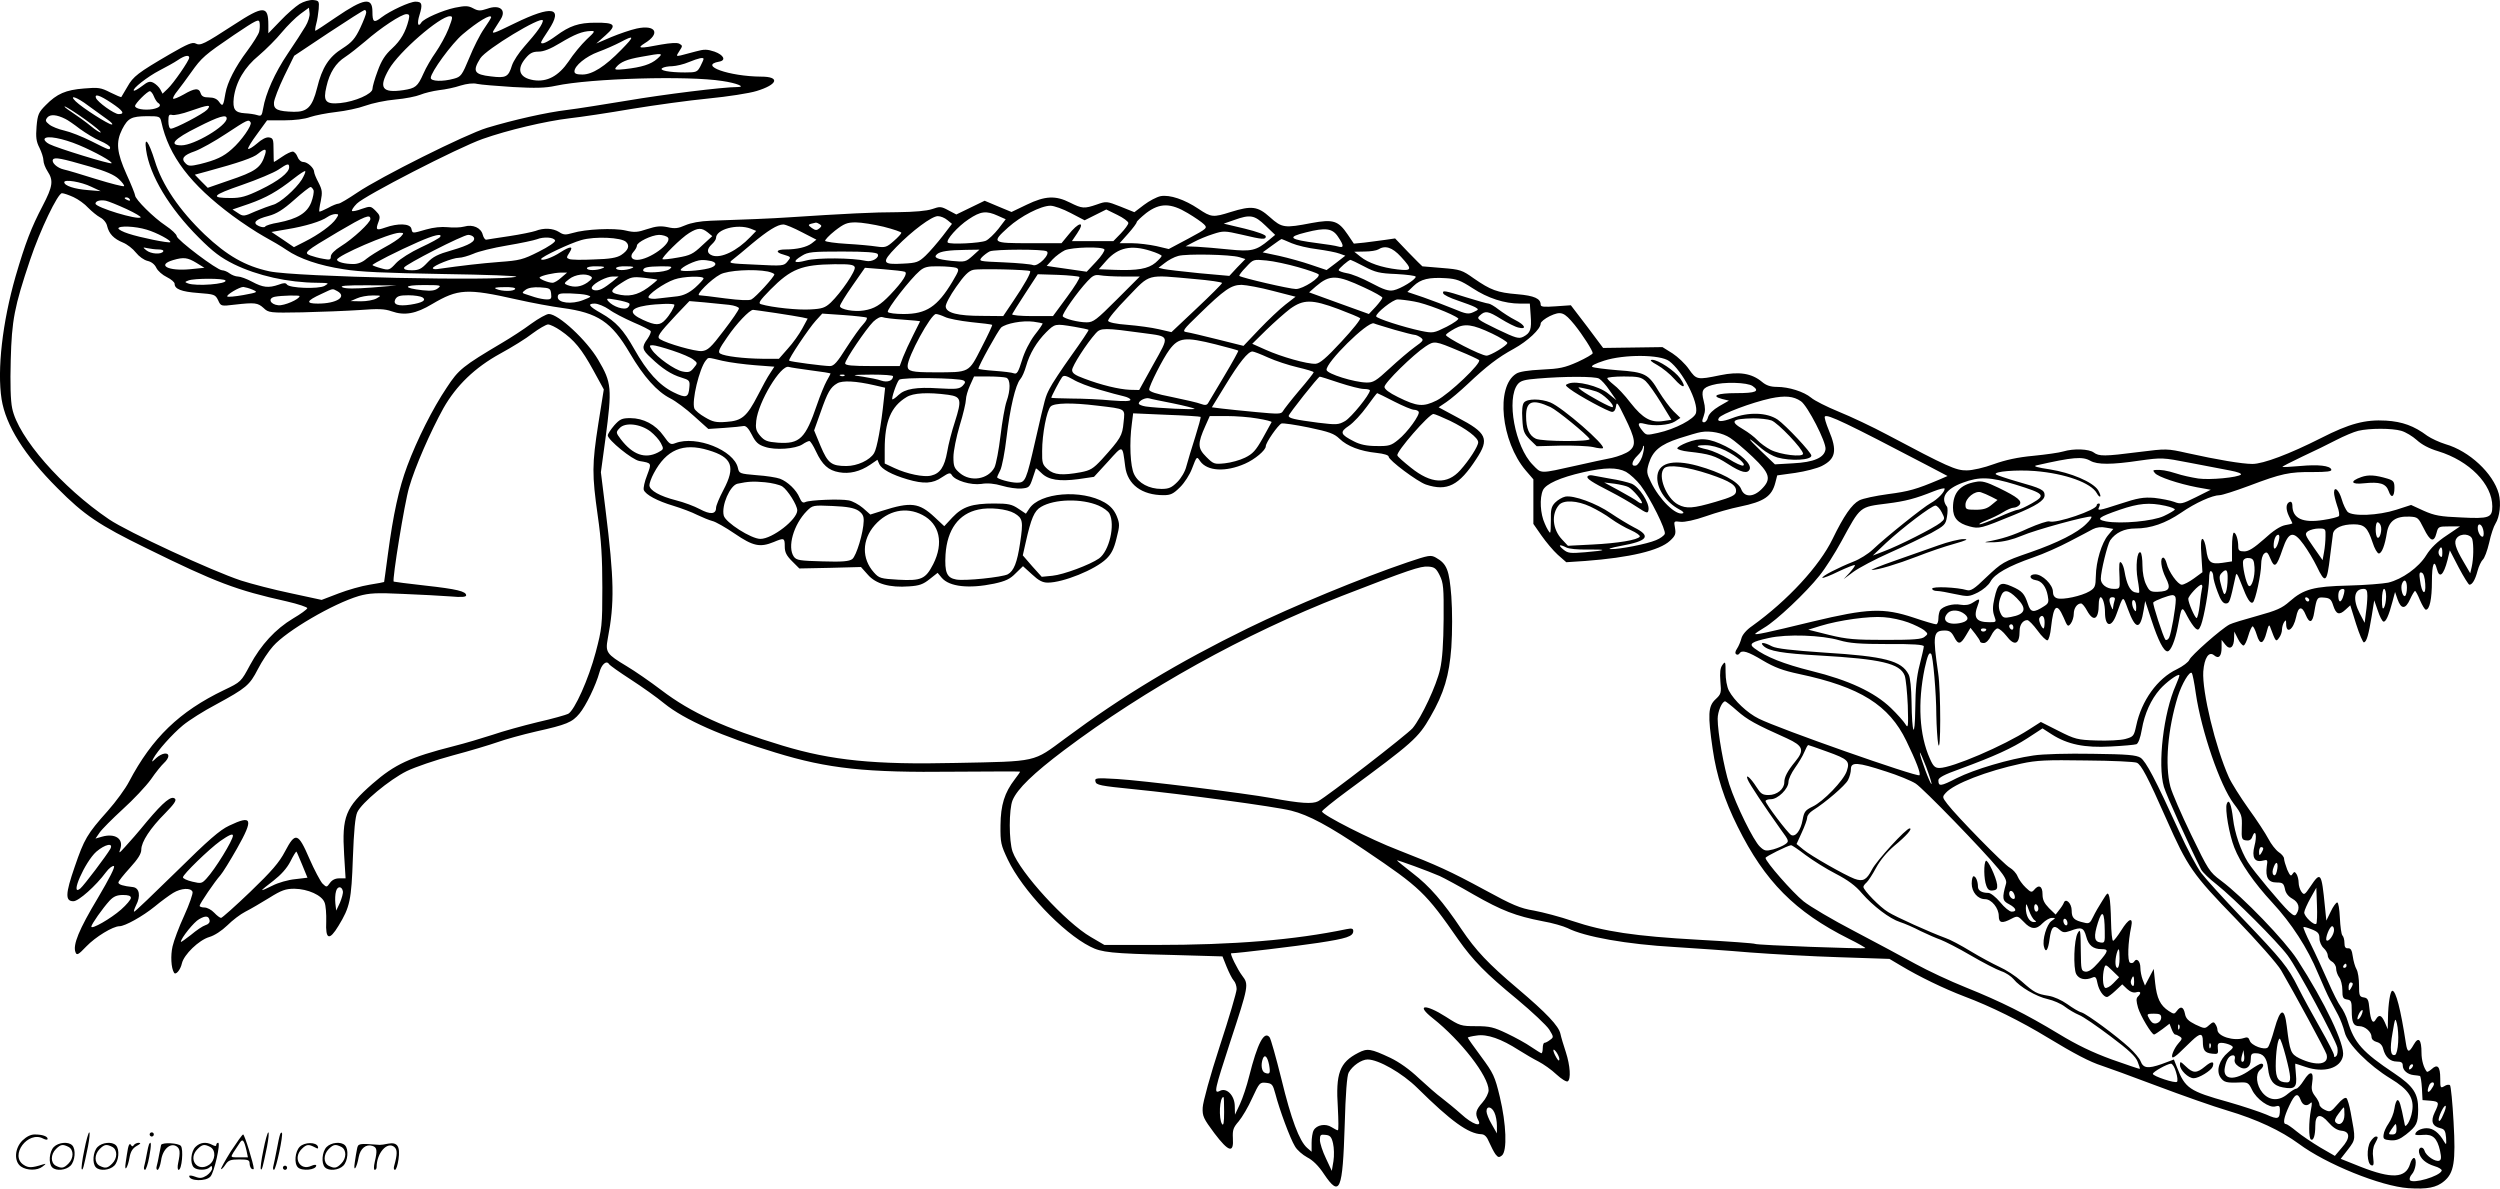 <svg version="1.0" xmlns="http://www.w3.org/2000/svg"
  viewBox="0 0 1200.555 570.749"
 preserveAspectRatio="xMidYMid meet">
<g transform="translate(-0.138,571.792) scale(0.1,-0.1)"
fill="#000000" stroke="none">
<path d="M1440 5699 c-19 -12 -61 -48 -92 -81 l-58 -60 0 40 c0 94 -23 94
-164 2 -145 -94 -162 -103 -185 -91 -15 8 -39 -2 -122 -50 -156 -91 -178 -108
-206 -158 -15 -25 -28 -47 -29 -49 -1 -2 -25 8 -53 22 -45 23 -57 25 -126 19
-88 -7 -130 -25 -184 -80 -34 -34 -39 -45 -44 -102 -4 -52 -2 -72 14 -103 10
-20 19 -48 19 -60 0 -13 9 -36 20 -53 29 -44 25 -72 -24 -166 -54 -103 -83
-178 -130 -339 -63 -220 -89 -447 -67 -589 20 -126 109 -268 268 -427 129
-130 199 -177 428 -289 335 -165 431 -201 673 -255 56 -13 101 -28 99 -33 -2
-6 -32 -28 -68 -49 -85 -51 -154 -126 -207 -224 -43 -80 -43 -81 -125 -120
-214 -103 -345 -229 -456 -440 -17 -33 -63 -96 -102 -140 -100 -112 -113 -135
-159 -269 -45 -130 -46 -165 -6 -165 25 0 108 74 156 139 14 19 31 32 38 30 8
-3 -21 -59 -77 -154 -90 -150 -121 -225 -107 -260 6 -16 13 -13 52 28 44 46
128 97 159 97 26 0 111 47 170 95 30 25 70 54 88 65 38 23 85 26 93 5 3 -7
-15 -59 -40 -114 -25 -54 -50 -121 -56 -148 -10 -43 -7 -104 7 -126 8 -14 31
13 38 45 10 42 81 111 131 126 25 7 60 30 87 56 24 24 63 54 87 66 24 12 75
42 114 66 59 37 79 44 121 44 65 -1 132 -31 145 -66 6 -14 9 -56 8 -92 -4 -87
15 -93 59 -20 55 90 62 123 69 326 5 132 11 196 21 219 21 46 155 157 238 198
39 19 138 53 220 75 83 22 179 51 216 64 36 13 119 36 184 51 148 33 174 44
209 86 31 37 79 136 96 198 10 39 34 59 46 40 3 -6 50 -39 104 -74 54 -35 126
-86 161 -115 98 -79 276 -158 534 -236 254 -78 434 -97 858 -92 175 1 317 2
317 0 0 -2 -11 -18 -25 -36 -50 -65 -68 -124 -69 -221 -1 -84 2 -95 35 -165
70 -147 263 -351 396 -418 54 -28 99 -33 392 -40 l243 -7 20 -50 c11 -27 26
-57 34 -66 8 -8 14 -27 14 -41 0 -14 -36 -137 -81 -274 -46 -141 -81 -269 -82
-295 -2 -41 4 -53 56 -123 69 -91 94 -98 89 -24 -2 40 2 51 28 81 16 19 46 69
65 112 34 73 36 76 66 73 29 -3 33 -8 45 -53 19 -74 71 -215 94 -252 10 -18
37 -41 59 -53 26 -13 55 -41 81 -81 76 -112 89 -81 99 236 4 150 11 238 19
252 18 33 62 63 91 63 52 0 166 -65 239 -137 162 -160 245 -220 308 -222 15
-1 26 -12 37 -39 9 -20 22 -46 30 -57 13 -16 17 -17 31 -6 26 22 21 151 -10
281 -24 100 -31 114 -90 194 -35 47 -64 88 -64 91 0 2 19 7 43 10 50 8 118
-16 202 -70 30 -19 73 -44 95 -55 23 -12 62 -39 86 -62 24 -22 48 -37 54 -33
16 10 12 75 -9 140 -11 33 -23 73 -26 88 -8 38 -67 100 -205 217 -142 120
-201 183 -270 285 -88 132 -154 208 -234 269 -42 33 -76 60 -76 62 0 4 155
-53 205 -75 22 -10 96 -50 163 -89 135 -77 202 -103 331 -128 47 -8 101 -24
120 -33 82 -42 285 -78 515 -91 94 -6 257 -17 361 -26 105 -8 298 -19 430 -23
l240 -8 54 -32 c88 -53 208 -111 305 -148 128 -48 273 -120 401 -198 127 -77
203 -117 260 -135 22 -7 140 -50 262 -96 122 -46 275 -100 340 -119 144 -43
258 -97 344 -160 130 -97 394 -204 526 -213 91 -6 135 3 171 33 48 40 57 92
46 285 -5 93 -13 172 -17 176 -4 5 -17 3 -27 -4 -19 -11 -20 -9 -20 37 0 57
-13 71 -41 45 -10 -9 -21 -15 -23 -13 -15 18 -26 55 -26 91 0 64 -14 80 -37
40 -23 -41 -31 -40 -38 6 -25 164 -48 252 -65 252 -10 0 -20 -62 -21 -130 l-1
-55 -14 33 c-16 36 -28 40 -43 15 -14 -26 -25 -8 -31 50 -4 44 -8 52 -27 55
-21 3 -23 9 -23 58 0 31 -5 65 -12 77 -7 12 -15 40 -18 62 -4 30 -10 40 -23
39 -12 -1 -17 6 -17 25 0 15 -4 31 -10 37 -5 5 -10 43 -12 84 -2 42 -7 75 -13
74 -5 0 -20 -20 -31 -44 l-21 -43 -7 69 c-16 163 -20 169 -70 94 -27 -40 -30
-42 -43 -24 -7 10 -13 29 -13 43 0 14 -5 33 -10 41 -9 13 -11 13 -20 0 -7 -12
-12 -7 -25 22 -8 21 -15 44 -15 52 0 9 -12 23 -26 32 -14 10 -36 38 -49 63
-13 25 -56 91 -96 146 -39 55 -82 123 -94 150 -65 145 -129 412 -123 508 5 66
27 99 52 78 22 -19 36 -5 36 37 l0 37 18 -23 c22 -28 42 -13 42 33 l1 30 17
-34 c9 -19 22 -33 27 -33 6 0 16 21 23 46 7 25 17 46 21 46 4 0 13 -18 20 -41
15 -50 32 -46 47 12 9 36 13 40 18 24 26 -70 27 -71 42 -50 8 10 14 28 14 39
0 12 5 28 10 36 8 12 10 11 10 -7 0 -53 35 -30 48 32 10 51 28 55 46 10 18
-43 33 -39 41 13 12 71 14 73 48 70 27 -2 34 -9 43 -38 14 -43 29 -48 59 -20
l23 21 28 -90 c16 -50 33 -90 38 -88 13 4 22 37 37 127 l12 75 17 -49 c9 -28
21 -51 27 -53 11 -4 26 28 44 97 l12 45 12 -35 c17 -49 38 -49 60 0 10 22 21
40 24 40 3 0 14 -20 24 -45 11 -25 23 -45 28 -45 18 0 29 52 29 136 0 82 11
110 24 59 12 -47 32 -30 51 44 l11 46 43 -83 c24 -45 47 -82 51 -82 14 0 28
24 39 66 6 23 18 47 25 54 8 6 22 43 31 82 8 38 22 79 30 91 21 33 28 98 16
144 -27 98 -141 205 -256 238 -29 9 -68 27 -87 40 -64 48 -120 68 -198 73
-100 6 -176 -14 -313 -84 -150 -76 -277 -124 -329 -124 -49 0 -168 20 -312 52
-98 22 -100 22 -235 5 -163 -21 -190 -21 -215 -2 -23 17 -96 20 -146 5 -19 -6
-84 -15 -144 -21 -76 -7 -134 -20 -190 -40 -46 -17 -102 -30 -130 -30 -51 -1
-93 18 -381 171 -71 38 -177 88 -234 111 -56 23 -116 53 -132 67 -35 29 -107
52 -165 52 -30 0 -51 7 -71 24 -49 41 -109 51 -201 32 -111 -23 -114 -22 -150
29 -17 25 -53 59 -79 76 l-48 30 -142 -2 -143 -2 -77 103 -78 102 -72 -5 c-57
-4 -73 -3 -73 8 0 29 -30 43 -112 50 -97 8 -128 20 -209 76 -56 40 -65 43
-152 50 -51 4 -93 8 -95 8 -2 1 -32 31 -67 67 l-64 67 -48 -7 c-26 -4 -71 -9
-99 -13 l-51 -5 -29 43 c-46 68 -70 75 -174 56 -130 -25 -142 -24 -200 28 -59
53 -88 56 -188 25 -85 -27 -94 -26 -155 15 -67 45 -138 69 -182 61 -19 -4 -55
-23 -80 -42 l-46 -35 -67 27 c-66 26 -68 26 -113 10 -61 -21 -71 -20 -129 9
-69 35 -119 33 -208 -10 l-73 -35 -65 27 -64 27 -68 -33 -68 -33 -38 20 c-35
19 -41 19 -78 6 -27 -9 -84 -14 -167 -15 -109 0 -252 -7 -526 -25 -70 -5 -219
-11 -370 -16 -53 -2 -95 -10 -123 -22 -34 -15 -50 -17 -84 -9 -34 7 -55 5 -98
-9 -47 -16 -62 -17 -104 -7 -55 13 -193 7 -255 -12 -34 -10 -44 -9 -65 5 -29
18 -72 21 -113 5 -15 -5 -72 -17 -126 -25 -55 -8 -104 -16 -110 -17 -6 -1 -13
9 -17 23 -8 34 -48 52 -89 40 -18 -5 -54 -6 -80 -3 -30 3 -68 -1 -103 -11 -69
-20 -65 -20 -71 4 -6 25 -64 27 -126 5 -43 -15 -47 -12 -31 30 8 22 6 30 -14
50 -24 24 -26 24 -67 10 -23 -9 -44 -13 -47 -10 -3 3 7 19 23 35 35 37 488
270 605 311 119 42 300 85 417 99 54 6 188 26 298 45 110 18 276 41 369 50 92
9 196 25 231 36 102 31 114 69 22 69 -154 1 -303 54 -202 72 35 6 22 32 -22
48 -36 12 -50 12 -90 1 -27 -7 -59 -16 -72 -19 -23 -5 -23 -4 -7 21 16 24 16
26 0 35 -11 6 -41 4 -88 -4 -102 -20 -119 -19 -79 6 78 47 54 91 -38 71 -28
-6 -83 -25 -122 -41 l-72 -31 45 40 c55 49 46 61 -50 60 -79 0 -123 -15 -188
-63 -45 -33 -72 -44 -72 -31 0 3 16 30 36 59 72 110 18 120 -163 32 -104 -51
-114 -54 -99 -31 9 14 23 36 31 49 30 46 -3 74 -64 52 -33 -11 -43 -11 -67 2
-24 13 -38 13 -88 3 -60 -13 -149 -52 -161 -71 -16 -26 -22 -5 -9 36 16 52 12
64 -19 64 -28 0 -122 -44 -163 -75 -37 -29 -44 -24 -44 27 0 71 -40 65 -175
-27 -52 -36 -97 -65 -99 -65 -2 0 -1 15 4 33 5 17 10 50 12 72 3 38 1 40 -27
43 -17 1 -45 -7 -65 -19z m28 -108 c-13 -22 -51 -81 -85 -131 -62 -92 -106
-191 -118 -263 -6 -35 -9 -38 -28 -32 -12 4 -39 8 -60 9 -48 3 -59 19 -53 74
10 76 51 147 121 204 34 29 84 79 110 111 26 31 66 71 89 88 l41 30 3 -26 c2
-14 -7 -43 -20 -64z m292 67 c0 -7 -13 -41 -29 -75 -24 -50 -39 -68 -84 -97
-66 -41 -99 -92 -123 -191 -23 -91 -47 -115 -111 -114 -78 2 -98 11 -96 44 1
16 23 73 49 127 l48 98 165 110 c91 60 169 110 174 110 4 0 7 -6 7 -12z m204
-35 c-15 -60 -38 -99 -80 -138 -33 -30 -51 -58 -69 -108 -14 -37 -25 -76 -25
-86 0 -24 -84 -61 -154 -68 -71 -7 -84 8 -67 79 15 67 45 114 91 143 20 13 63
47 96 75 73 64 173 130 197 130 14 0 16 -5 11 -27z m191 -44 c-13 -33 -41 -83
-61 -112 -20 -28 -47 -74 -59 -102 -28 -63 -38 -71 -97 -80 -102 -15 -120 11
-69 100 48 84 245 255 293 255 15 0 14 -6 -7 -61z m205 56 c0 -3 -15 -28 -34
-55 -19 -27 -51 -90 -71 -140 -35 -84 -40 -91 -74 -100 -54 -15 -111 -13 -111
4 0 27 101 165 153 209 72 61 137 100 137 82z m-1114 -69 c-3 -13 -29 -54 -57
-92 -58 -77 -96 -152 -105 -204 -10 -61 -13 -66 -30 -42 -10 15 -26 22 -49 22
-25 0 -35 5 -40 20 -8 27 -29 25 -82 -6 -25 -14 -47 -23 -50 -20 -3 3 6 20 21
38 14 18 44 58 65 88 51 72 65 84 206 180 109 73 120 79 123 59 2 -11 1 -31
-2 -43z m1342 12 c-12 -18 -44 -56 -69 -84 -26 -29 -52 -69 -59 -90 -17 -56
-29 -62 -101 -53 -81 9 -90 25 -51 87 28 44 293 204 300 182 2 -5 -7 -24 -20
-42z m230 -50 c-25 -24 -64 -71 -86 -105 -48 -70 -103 -100 -168 -90 -69 11
-84 52 -38 106 20 24 34 31 62 31 24 0 57 13 103 41 70 42 107 57 148 58 22 1
20 -3 -21 -41z m167 -49 c-79 -81 -139 -119 -187 -119 -27 0 -38 4 -38 15 0
27 55 72 115 94 33 12 80 33 105 46 69 37 70 30 5 -36z m172 -44 c-30 -26 -73
-40 -155 -49 -47 -5 -52 -3 -41 10 20 24 50 37 119 49 104 19 110 19 77 -10z
m-2247 6 c0 -14 -76 -124 -103 -149 l-25 -24 -11 21 c-6 11 -21 25 -32 31 -17
9 -27 7 -55 -15 -20 -15 -37 -25 -40 -22 -9 8 66 67 124 97 31 16 71 38 87 49
32 22 55 27 55 12z m2470 -6 c0 -4 -7 -19 -15 -35 -15 -28 -19 -30 -74 -30
-76 0 -127 10 -109 21 7 5 29 9 48 9 19 1 55 9 80 20 47 19 70 24 70 15z m90
-106 c69 -10 114 -29 74 -29 -71 0 -359 -36 -529 -65 -110 -18 -240 -39 -290
-45 -100 -12 -255 -47 -385 -86 -102 -31 -512 -236 -623 -311 -43 -29 -83 -53
-90 -53 -7 0 -30 -9 -51 -21 -21 -11 -40 -19 -41 -17 -2 2 1 25 7 51 8 41 7
53 -11 88 -12 22 -21 45 -21 51 0 19 -32 48 -52 48 -11 0 -23 11 -28 25 -5 14
-16 25 -23 25 -8 0 -31 -11 -51 -25 -20 -14 -38 -25 -39 -25 -1 0 -2 26 -2 57
0 52 -2 58 -22 61 -13 2 -35 -9 -57 -29 -20 -17 -39 -29 -43 -26 -3 3 16 35
43 71 l48 66 82 0 c49 0 99 6 125 16 24 8 80 19 124 24 45 5 108 18 140 30 33
12 98 26 145 30 47 4 101 15 120 23 19 8 60 18 90 22 30 3 77 13 103 22 30 9
61 13 80 8 18 -4 95 -10 172 -15 107 -6 155 -5 205 6 169 36 636 49 800 23z
m-2730 -73 c5 -13 14 -27 19 -31 20 -12 11 -24 -24 -31 -39 -7 -85 1 -85 15 0
12 59 71 71 71 5 0 14 -11 19 -24z m-204 -32 c57 -38 67 -54 35 -54 -21 0
-102 58 -109 78 -7 21 18 13 74 -24z m-110 -14 c30 -22 70 -51 90 -65 20 -14
30 -25 22 -25 -16 0 -141 80 -173 111 -36 35 6 21 61 -21z m-14 -67 c43 -31
76 -58 73 -61 -2 -3 -24 11 -47 30 -24 20 -66 50 -93 68 -28 18 -41 30 -30 26
10 -4 54 -32 97 -63z m584 48 c-19 -20 -154 -91 -174 -91 -7 0 -12 15 -12 36
0 29 3 34 18 30 9 -3 49 5 87 19 88 31 104 32 81 6z m-681 -44 c11 -5 43 -27
70 -48 28 -20 71 -47 98 -58 26 -11 47 -25 47 -31 0 -15 -3 -14 -90 30 -44 22
-102 45 -130 51 -27 6 -60 19 -72 29 -19 15 -20 20 -9 34 14 16 44 14 86 -7z
m461 -14 c36 -165 140 -301 342 -451 46 -34 114 -79 150 -99 37 -20 86 -49
109 -65 63 -43 157 -75 274 -93 77 -13 200 -18 479 -23 206 -3 364 -9 350 -13
-76 -22 -1061 -1 -1185 26 -116 25 -203 75 -311 177 -122 117 -204 238 -239
353 -30 96 -52 124 -42 53 17 -122 111 -279 253 -421 70 -70 105 -96 169 -128
113 -55 259 -88 400 -89 57 -1 59 -1 35 -15 -29 -16 -170 -11 -181 7 -5 8 -16
8 -39 -1 -49 -17 -76 -14 -128 14 -26 14 -56 25 -68 25 -11 0 -29 7 -40 15
-10 8 -27 15 -36 15 -24 0 -218 147 -218 164 0 8 -24 31 -54 51 -56 37 -146
126 -146 145 0 5 -18 51 -41 101 -47 105 -52 154 -21 216 28 54 44 62 119 63
60 0 63 -1 69 -27z m314 16 c0 -36 -157 -129 -217 -129 -64 0 -36 31 77 87
104 53 140 63 140 42z m115 -19 c8 -13 -45 -89 -90 -128 -41 -37 -77 -53 -153
-72 -47 -11 -56 -10 -69 3 -24 23 -11 40 45 59 27 10 94 47 148 83 105 69 109
71 119 55z m-824 -109 c76 -32 163 -80 156 -87 -6 -6 -263 73 -299 92 -16 8
-26 20 -22 26 10 16 86 2 165 -31z m894 -43 c-20 -66 -44 -83 -178 -128 l-98
-34 -31 31 -31 32 59 16 c151 41 224 66 245 85 32 26 42 25 34 -2z m-842 -60
c77 -22 118 -40 139 -60 17 -16 28 -31 25 -34 -3 -3 -63 12 -134 34 -70 22
-140 43 -155 46 -32 7 -61 34 -52 48 8 12 39 6 177 -34z m957 -3 c0 -26 -51
-66 -138 -108 -68 -33 -95 -40 -141 -40 -103 0 -92 13 53 63 75 26 153 59 174
73 44 30 52 32 52 12z m61 -59 c-29 -46 -107 -115 -140 -122 -14 -4 -52 -18
-83 -31 -55 -25 -59 -25 -84 -8 l-26 17 79 27 c82 29 136 59 217 123 27 21 51
37 53 34 3 -3 -5 -21 -16 -40z m-1011 -35 l45 -21 -61 5 c-65 5 -114 21 -114
38 0 15 81 2 130 -22z m1067 -16 c3 -9 -2 -35 -11 -59 -20 -51 -66 -79 -158
-97 -32 -5 -60 -14 -63 -19 -3 -5 -16 -4 -30 2 -34 15 -17 33 46 49 38 10 69
29 122 76 39 35 75 63 80 63 4 0 10 -7 14 -15z m-1152 -34 c22 -10 54 -33 70
-51 17 -17 42 -38 57 -46 16 -8 31 -26 34 -42 9 -37 32 -61 76 -79 20 -8 48
-30 62 -48 15 -19 39 -36 56 -40 18 -4 34 -16 42 -33 7 -15 30 -35 51 -45 20
-10 37 -24 37 -32 0 -25 32 -38 113 -44 78 -6 82 -7 96 -35 13 -29 14 -29 80
-21 97 11 110 9 138 -16 24 -23 29 -24 186 -21 89 2 213 7 274 11 90 7 121 6
155 -6 62 -22 117 -12 195 35 124 73 166 76 405 22 75 -17 174 -35 220 -41
171 -23 236 -67 324 -217 67 -114 131 -185 194 -217 26 -13 77 -51 114 -85
l69 -62 76 5 c42 3 84 7 93 9 12 2 24 -11 40 -42 18 -36 31 -48 63 -58 49 -17
146 -10 180 12 13 9 28 16 33 16 5 0 19 -22 32 -50 30 -64 59 -91 111 -100 49
-9 100 3 149 36 l35 24 9 -21 c11 -24 60 -51 135 -73 78 -23 122 -21 166 10
33 22 40 23 47 11 15 -27 92 -50 142 -43 29 5 63 2 100 -9 30 -9 72 -15 93
-13 35 3 39 6 53 48 8 25 15 46 16 48 1 2 13 -8 27 -22 33 -33 86 -41 177 -29
l75 11 67 73 c74 82 69 83 83 -24 11 -86 80 -137 184 -137 34 0 47 6 80 39 21
21 46 60 56 87 24 62 23 62 40 37 34 -48 122 -53 215 -12 48 21 100 65 100 84
0 18 59 102 75 109 8 3 67 -6 131 -19 99 -21 122 -29 148 -54 37 -36 100 -60
178 -68 36 -4 58 -11 58 -18 0 -17 138 -120 179 -134 102 -34 159 -5 242 123
64 97 51 125 -90 199 l-91 49 37 25 c21 14 67 53 103 87 90 85 144 127 221
169 67 37 129 95 129 121 0 8 20 24 44 36 54 25 68 20 119 -42 40 -50 87 -124
87 -136 0 -5 -33 -24 -72 -42 -63 -28 -87 -33 -173 -37 -64 -3 -109 -10 -123
-20 -99 -62 -72 -325 46 -464 l37 -43 0 -107 0 -107 39 -56 c21 -30 56 -72 78
-92 l41 -36 91 6 c213 16 357 50 407 97 26 24 29 33 24 62 -6 33 -6 33 27 29
20 -2 68 8 122 27 48 17 122 38 163 46 116 24 153 49 170 115 l9 35 87 12 c48
7 105 22 127 33 67 34 75 74 34 171 -14 34 -23 64 -19 67 12 12 104 -32 490
-234 l99 -52 -39 -17 c-111 -47 -147 -57 -247 -70 -59 -8 -121 -21 -138 -30
-36 -19 -74 -74 -128 -185 -63 -130 -215 -295 -386 -418 -28 -19 -48 -43 -52
-60 -4 -15 -13 -37 -21 -49 -9 -13 -10 -23 -4 -27 5 -4 12 -2 16 4 11 18 39
10 112 -34 56 -33 95 -48 175 -65 292 -62 431 -149 514 -321 48 -99 70 -157
63 -165 -11 -10 -678 224 -772 272 -55 27 -118 87 -143 134 -10 20 -16 55 -16
89 0 51 -1 54 -15 35 -11 -15 -13 -36 -10 -79 5 -56 4 -61 -24 -87 -35 -33
-37 -74 -13 -238 18 -127 57 -247 120 -373 131 -264 276 -409 533 -538 45 -22
81 -43 80 -45 -6 -5 -520 14 -529 20 -4 3 -127 12 -273 20 -304 17 -452 39
-604 90 -58 20 -142 42 -185 50 -67 11 -104 27 -236 99 -168 91 -228 118 -417
192 -129 49 -365 169 -365 185 0 5 53 48 118 96 319 235 344 257 402 358 66
114 91 199 101 334 5 74 5 176 0 245 -10 127 -21 156 -74 186 -25 14 -34 12
-138 -23 -218 -74 -548 -210 -765 -316 -337 -165 -601 -324 -877 -529 -157
-116 -129 -110 -527 -118 -389 -9 -595 12 -830 83 -275 83 -440 158 -583 267
-54 41 -128 92 -165 114 -98 59 -104 67 -92 133 33 172 31 282 -11 621 l-22
178 22 162 c32 242 30 268 -35 378 -55 94 -191 220 -237 220 -11 0 -49 -21
-85 -47 -36 -27 -98 -67 -137 -90 -192 -114 -211 -129 -268 -216 -68 -101
-143 -251 -190 -377 -40 -107 -67 -230 -93 -425 -9 -71 -18 -131 -18 -132 -1
-1 -32 -7 -70 -13 -38 -6 -105 -25 -149 -42 l-81 -31 -148 32 c-82 17 -189 45
-239 61 -139 46 -544 233 -634 294 -226 153 -437 394 -465 533 -8 37 -10 118
-7 232 5 191 17 255 93 481 48 143 133 320 153 320 9 0 34 -9 56 -19z m270
-11 c3 -6 -1 -7 -9 -4 -18 7 -21 14 -7 14 6 0 13 -4 16 -10z m-16 -46 c41 -19
71 -37 68 -40 -13 -14 -217 48 -217 66 0 13 23 19 50 14 13 -3 58 -21 99 -40z
m4534 -19 l67 -35 52 26 52 26 53 -26 c29 -14 53 -32 53 -39 0 -7 -16 -29 -36
-50 l-36 -37 -100 0 -99 0 25 37 c42 62 7 56 -43 -8 l-32 -39 -154 0 c-180 0
-184 2 -102 76 60 54 157 104 203 104 17 0 61 -16 97 -35z m563 -1 c32 -19 67
-43 77 -53 18 -18 16 -20 -75 -69 l-94 -50 -59 14 c-33 7 -86 14 -118 14 l-59
0 41 46 c23 26 41 50 41 55 0 4 21 24 46 44 65 49 117 49 200 -1z m-913 -12
l38 -17 -35 -46 c-20 -25 -47 -51 -60 -57 -27 -12 -172 -19 -183 -9 -11 11 47
77 100 112 58 39 85 42 140 17z m-3178 -15 c-19 -29 -83 -76 -151 -110 l-51
-26 -54 37 -54 36 75 13 c86 14 165 38 194 59 11 8 29 14 38 14 17 0 17 -2 3
-23z m165 -1 c0 -17 -82 -94 -142 -131 -29 -18 -48 -37 -48 -49 0 -16 -5 -17
-36 -11 -20 3 -48 11 -62 16 -34 13 -28 18 132 113 131 77 156 87 156 62z
m2771 -5 l22 -18 -45 -59 c-25 -32 -62 -75 -82 -94 -33 -31 -43 -35 -107 -38
-102 -6 -106 5 -34 79 77 79 171 149 200 149 13 0 33 -8 46 -19z m1527 -26
l47 -45 -30 -25 c-61 -51 -84 -56 -192 -45 -54 6 -123 11 -153 13 l-55 2 40
21 c22 12 63 29 92 38 49 16 55 16 138 -3 101 -24 115 -25 115 -8 0 7 -40 22
-101 37 l-101 24 49 17 c78 28 98 25 151 -26z m-2140 6 c10 -6 10 -10 -2 -20
-12 -10 -19 -10 -36 2 -22 16 -21 17 20 26 3 0 11 -3 18 -8z m307 -12 c47 -12
85 -25 85 -29 0 -4 -16 -22 -37 -40 -33 -29 -40 -32 -82 -26 -25 4 -90 10
-144 13 -54 3 -100 10 -103 14 -2 4 18 26 47 49 44 34 58 40 100 40 27 0 88
-10 134 -21z m-393 -26 l70 -36 -23 -18 c-24 -18 -71 -29 -125 -29 -46 0 -51
-14 -9 -25 36 -11 36 -11 18 -33 -17 -21 -22 -22 -152 -15 -133 6 -134 6 -110
25 13 10 55 44 92 76 76 63 122 92 150 92 11 0 51 -17 89 -37z m-3146 12 c48
-14 120 -53 113 -60 -6 -6 -148 23 -201 41 -26 8 -48 20 -48 25 0 14 81 11
136 -6z m2900 5 l27 -11 -28 -29 c-64 -67 -141 -104 -183 -89 -27 10 -28 30
-2 54 11 10 20 23 20 30 0 42 102 69 166 45z m-206 -18 l22 -18 -49 -45 c-43
-41 -58 -48 -117 -58 -38 -7 -70 -10 -73 -8 -7 7 91 104 128 126 42 26 60 26
89 3z m3027 -21 c29 -43 29 -55 1 -47 -13 4 -57 11 -98 16 -139 18 -151 29
-57 52 94 24 127 20 154 -21z m-4501 0 c-9 -10 -44 -33 -76 -50 -33 -18 -73
-43 -89 -56 -18 -16 -41 -25 -62 -25 -43 0 -79 10 -79 21 0 19 252 128 299
129 23 0 23 -1 7 -19z m189 -1 c-3 -5 -44 -28 -92 -50 -49 -23 -100 -55 -119
-75 -32 -35 -35 -36 -74 -25 -22 6 -40 13 -40 15 0 6 126 70 220 111 75 33
117 43 105 24z m161 -1 c12 -19 -19 -38 -105 -63 -67 -19 -91 -31 -118 -60
-28 -30 -41 -36 -74 -36 -28 0 -39 4 -37 13 6 15 283 157 308 157 10 0 22 -5
26 -11z m933 -2 c21 -27 -90 -107 -148 -107 -28 0 -36 18 -17 39 9 10 16 23
16 29 0 17 70 51 106 52 17 0 37 -6 43 -13z m-542 -14 c3 -7 -31 -30 -79 -54
-75 -38 -92 -42 -188 -49 -89 -7 -178 -17 -297 -34 -13 -2 -23 0 -23 4 0 12
96 50 125 50 14 0 45 9 69 19 23 11 96 29 162 40 66 11 131 25 144 30 32 13
82 10 87 -6z m341 -7 c19 -18 11 -40 -24 -63 -21 -13 -53 -19 -131 -21 -56 -3
-110 -2 -118 2 -14 5 -14 8 1 31 21 32 5 32 -44 1 -37 -25 -92 -44 -92 -32 0
10 139 76 193 91 65 19 193 13 215 -9z m3196 -6 c26 -11 81 -24 124 -29 43 -6
91 -15 106 -21 l28 -10 -45 -35 -45 -34 -74 25 c-40 14 -109 33 -153 43 l-80
17 44 32 c24 18 45 32 47 32 1 0 23 -9 48 -20z m-5441 -30 c16 0 26 -4 22 -10
-10 -15 -59 -12 -81 6 -18 15 -18 15 6 10 14 -3 38 -6 53 -6z m4542 0 c3 -5
-14 -32 -39 -58 l-46 -49 -62 9 c-35 5 -78 11 -97 14 l-33 5 28 31 c16 17 43
36 59 44 35 15 181 19 190 4z m222 -7 c29 -9 53 -20 53 -24 0 -4 -14 -19 -30
-33 -35 -29 -86 -38 -194 -34 l-78 3 38 43 c55 61 117 75 211 45z m1202 -28
c56 -61 54 -69 -16 -61 -77 9 -141 31 -178 61 l-30 24 50 1 c28 0 57 5 65 10
33 21 67 11 109 -35z m-2057 4 c-33 -29 -36 -30 -100 -24 -73 8 -90 16 -70 33
16 13 55 19 138 20 l65 1 -33 -30z m356 22 c20 -12 -42 -76 -66 -66 -9 4 -72
10 -140 13 -121 5 -122 5 -105 25 10 10 27 23 38 28 26 10 256 11 273 0z
m-812 -13 c11 -17 -27 -40 -56 -33 -64 15 -236 16 -287 2 -60 -16 -69 -6 -20
23 28 18 50 20 194 20 111 0 164 -4 169 -12z m1737 -15 l29 -9 -39 -40 -38
-41 -145 13 c-80 8 -156 17 -170 20 l-25 6 30 23 c16 13 45 29 65 34 39 11
250 7 293 -6z m-5009 -27 l39 -24 -69 -7 c-105 -10 -162 20 -81 44 51 15 69
12 111 -13z m2474 8 c30 -8 23 -26 -14 -35 -48 -12 -134 -17 -134 -8 0 13 72
48 100 48 14 1 35 -2 48 -5z m2817 -29 c50 -14 94 -30 98 -34 14 -14 -74 -71
-108 -71 -30 0 -262 54 -272 63 -2 3 12 22 32 42 35 38 35 38 98 32 34 -3 103
-18 152 -32z m318 3 c53 -28 74 -33 154 -36 51 -3 93 -8 93 -13 0 -14 -72 -58
-106 -65 -24 -5 -48 3 -108 35 -43 23 -95 44 -117 47 -21 4 -39 10 -39 15 0 7
48 49 57 49 2 0 32 -14 66 -32z m-2447 -3 c7 -16 -66 -123 -115 -170 -27 -25
-41 -30 -97 -33 -58 -4 -185 9 -238 25 -15 4 -8 16 45 70 99 100 150 120 307
122 73 1 94 -2 98 -14z m-1211 -5 c-28 -12 -75 -12 -75 0 0 6 21 10 48 9 35 0
42 -3 27 -9z m140 0 c-28 -12 -75 -12 -75 0 0 6 21 10 48 9 35 0 42 -3 27 -9z
m181 -5 c-22 -16 -126 -21 -126 -6 0 15 20 19 85 20 55 0 58 -1 41 -14z m1377
7 c16 -7 14 -13 -18 -67 -72 -120 -125 -155 -234 -155 -38 0 -73 4 -76 10 -7
11 110 161 153 197 22 19 39 23 92 22 36 0 73 -4 83 -7z m-247 -19 c17 -6 -8
-46 -70 -111 -47 -49 -76 -67 -126 -75 -46 -8 -115 5 -115 21 0 7 27 51 60 98
l60 86 89 -7 c49 -4 95 -9 102 -12z m602 3 c6 -6 -27 -65 -80 -143 l-49 -73
-102 1 c-116 0 -171 14 -174 44 -2 11 21 54 50 95 39 56 60 77 82 82 29 7 265
1 273 -6z m-1259 -2 c17 -4 31 -10 31 -14 0 -11 -89 -109 -110 -120 -11 -6
-56 -4 -126 5 -60 8 -116 15 -124 15 -20 0 56 77 100 100 36 20 162 27 229 14z
m-992 -29 c-15 -14 -34 -25 -42 -25 -22 0 -68 20 -62 26 9 9 67 22 102 23 l30
0 -28 -24z m141 6 c11 -6 7 -13 -16 -30 -31 -21 -62 -25 -96 -12 -17 7 -17 9
9 29 28 22 79 29 103 13z m2347 -3 c4 -4 -23 -47 -60 -97 l-67 -91 -100 0
c-55 0 -98 4 -96 9 2 4 30 50 63 100 l60 92 97 -3 c53 -2 100 -7 103 -10z
m209 2 l81 0 -110 -110 c-98 -98 -113 -110 -145 -110 -41 0 -107 17 -115 29
-5 10 70 117 119 169 25 27 36 32 60 28 16 -3 65 -6 110 -6z m-2451 -24 c-15
-12 -38 -29 -51 -35 -26 -14 -57 -7 -47 10 13 20 70 49 98 49 l29 0 -29 -24z
m215 9 c2 -1 -19 -19 -46 -39 -50 -36 -93 -45 -149 -30 -34 9 -28 21 24 54 44
28 52 30 108 24 33 -4 61 -8 63 -9z m222 6 c0 -5 -19 -25 -41 -45 -29 -25 -55
-37 -85 -41 -24 -3 -64 -7 -88 -10 -25 -4 -47 -2 -50 4 -8 12 74 70 124 87 41
15 140 18 140 5z m2358 -3 c72 -6 132 -15 132 -19 0 -4 -55 -59 -122 -122
l-121 -114 -61 14 c-34 8 -101 17 -150 21 -56 4 -91 12 -93 19 -3 7 39 58 93
113 112 116 88 109 322 88z m815 -41 c48 -22 87 -44 87 -49 0 -4 -15 -24 -32
-43 l-33 -35 -144 52 -143 52 33 29 c67 57 99 56 232 -6z m520 -3 c73 -48 153
-74 228 -74 l47 0 4 -57 c5 -67 -1 -84 -35 -102 -22 -11 -34 -8 -126 36 -96
47 -100 50 -83 66 26 24 39 22 102 -17 31 -19 68 -38 83 -41 42 -11 33 12 -15
36 -24 12 -59 35 -79 50 -20 16 -43 29 -49 29 -7 0 -55 14 -107 30 -103 33
-116 35 -111 19 2 -7 33 -22 69 -34 35 -12 73 -26 84 -32 19 -11 18 -12 -8
-24 -24 -11 -36 -9 -95 16 -37 15 -102 40 -145 55 l-77 26 29 28 c35 34 75 43
156 38 51 -3 71 -11 128 -48z m-5989 37 c11 -17 -141 -29 -180 -14 -16 6 -16
7 2 14 27 11 172 11 178 0z m702 -34 c-80 -6 -125 -6 -140 1 -15 8 16 10 119
10 l140 -1 -119 -10z m319 -3 c-15 -12 -33 -14 -74 -10 -96 11 -94 25 4 25 83
0 88 -1 70 -15z m4009 -13 l109 -28 -49 -38 c-27 -21 -83 -74 -125 -118 l-76
-80 -124 31 c-68 17 -135 33 -149 35 -23 3 -19 10 60 86 121 118 154 141 204
141 23 -1 90 -13 150 -29z m-4900 6 c27 -12 26 -13 -44 -26 -39 -7 -74 -10
-77 -7 -7 7 58 46 77 46 8 -1 28 -6 44 -13z m1261 3 c-7 -12 -62 -12 -90 0
-14 6 -4 9 38 9 36 1 56 -3 52 -9z m173 -22 c3 -24 0 -28 -21 -28 -13 0 -39 5
-58 11 -19 6 -41 13 -49 16 -12 4 -11 7 5 19 13 10 38 14 70 12 46 -3 50 -5
53 -30z m-1027 12 c49 -27 -3 -60 -93 -60 -60 0 -56 13 16 46 60 28 52 27 77
14z m1199 -19 c24 -7 23 -8 -18 -24 -55 -22 -122 -14 -122 14 0 17 8 19 58 18
31 -1 68 -4 82 -8z m-1380 -5 c0 -15 -74 -47 -102 -44 -40 4 -52 34 -16 41 31
6 118 8 118 3z m370 -11 c-14 -8 -47 -14 -75 -14 l-50 1 30 13 c17 8 50 14 75
14 44 0 44 0 20 -14z m220 5 c21 -14 0 -26 -57 -35 -60 -9 -86 0 -73 26 9 15
21 19 63 19 29 0 59 -5 67 -10z m993 -29 c4 -4 1 -13 -7 -20 -16 -14 -71 4
-94 31 -11 14 -6 14 40 6 29 -5 57 -13 61 -17z m3770 9 c51 -8 186 -60 211
-81 5 -4 -20 -22 -55 -40 -63 -31 -65 -32 -124 -20 -84 18 -215 60 -215 70 0
17 81 81 103 81 12 0 48 -4 80 -10z m-3290 -16 c26 -3 47 -11 47 -17 0 -7 -33
-55 -73 -107 -62 -82 -77 -95 -105 -98 -30 -3 -168 36 -201 57 -17 11 -7 26
78 117 l63 66 71 -6 c40 -4 93 -9 120 -12z m2925 -20 c53 -20 101 -40 105 -44
5 -4 -36 -55 -90 -113 -73 -79 -104 -105 -124 -106 -40 -2 -166 34 -239 67
l-65 29 67 66 c38 37 89 82 115 102 64 46 105 46 231 -1z m-3502 -2 c21 -16
74 -43 117 -62 43 -18 80 -37 83 -42 3 -4 -4 -21 -15 -37 -29 -40 -27 -52 17
-92 53 -51 98 -80 145 -94 39 -12 42 -15 39 -46 -4 -51 -15 -55 -76 -25 -69
34 -127 98 -189 208 -52 92 -87 131 -159 172 -59 33 -67 46 -31 46 16 0 47
-13 69 -28z m314 22 c0 -11 -23 -50 -43 -71 -26 -29 -47 -29 -108 -1 -70 32
-65 56 16 69 52 8 135 11 135 3z m485 -39 c55 -8 112 -18 128 -21 l27 -6 -26
-48 c-14 -26 -45 -70 -69 -96 l-43 -49 -78 0 c-91 1 -183 12 -204 25 -12 7 -6
22 34 79 44 65 107 131 124 131 4 0 52 -7 107 -15z m438 -22 c5 -3 -2 -17 -16
-32 -14 -14 -50 -65 -81 -113 -44 -70 -60 -88 -79 -88 -30 0 -191 21 -196 26
-6 5 95 156 128 192 l31 34 102 -7 c57 -4 107 -10 111 -12z m376 3 c15 -8 72
-19 126 -25 53 -5 99 -11 101 -13 2 -2 -21 -51 -51 -109 -63 -123 -55 -119
-227 -119 -108 0 -128 5 -128 30 0 45 112 250 136 250 8 0 28 -7 43 -14z
m-201 -13 c45 -3 82 -7 82 -8 0 -1 -15 -31 -33 -66 -18 -35 -40 -83 -49 -106
l-16 -43 -131 0 c-99 0 -131 3 -131 13 0 17 100 165 135 200 18 17 35 25 44
22 9 -4 53 -9 99 -12z m670 -18 c2 -2 -15 -27 -38 -56 -24 -32 -49 -81 -61
-122 -17 -55 -24 -67 -38 -62 -9 4 -51 9 -93 12 -43 3 -78 8 -78 10 0 14 94
183 109 198 24 20 103 35 156 28 22 -3 41 -7 43 -8z m1691 -31 c46 -13 89 -24
95 -24 7 0 20 -6 30 -13 16 -12 13 -16 -29 -46 -25 -18 -79 -64 -120 -102 -66
-61 -79 -69 -112 -68 -58 1 -187 41 -191 60 -6 34 197 235 227 224 9 -4 54
-17 100 -31z m-4006 -3 c67 -46 102 -90 157 -190 l51 -93 -26 -163 c-31 -199
-31 -245 -3 -444 17 -117 22 -203 22 -346 0 -181 -2 -196 -32 -310 -34 -128
-101 -278 -132 -295 -10 -5 -76 -24 -147 -40 -70 -17 -168 -44 -217 -61 -49
-16 -133 -41 -185 -54 -212 -54 -283 -87 -391 -181 -130 -114 -147 -157 -136
-340 l7 -114 -30 0 c-20 0 -35 -8 -45 -22 -16 -22 -16 -22 -36 -3 -10 11 -39
65 -63 120 -54 125 -67 129 -117 34 -27 -52 -64 -95 -166 -193 -72 -69 -136
-126 -141 -126 -5 0 -20 11 -33 25 -13 14 -34 25 -47 25 -13 0 -23 4 -23 8 0
10 73 117 100 147 10 11 46 69 80 129 80 142 73 162 -38 109 -45 -21 -100 -69
-253 -220 -108 -106 -199 -193 -203 -193 -4 0 1 14 9 31 23 44 16 83 -15 87
-47 5 -70 12 -70 22 0 6 25 37 55 70 39 43 55 68 55 88 0 37 43 103 115 175
41 42 55 61 47 69 -17 17 -54 -13 -135 -109 -39 -48 -87 -103 -105 -122 -29
-32 -31 -33 -23 -10 17 49 -25 77 -88 59 l-31 -9 20 29 c11 16 61 66 111 112
51 46 111 110 135 143 23 34 52 69 63 79 12 11 21 25 21 33 0 20 -31 15 -58
-9 -23 -22 -24 -22 -14 -2 20 37 90 116 142 159 29 24 100 69 159 100 145 79
161 92 201 170 19 37 52 87 73 110 65 74 288 204 412 241 50 14 84 16 210 10
82 -3 185 -9 228 -12 55 -5 77 -3 77 5 0 19 -43 30 -197 47 -82 9 -149 18
-151 19 -8 7 52 378 74 452 28 98 103 269 165 381 62 109 151 195 273 262 55
30 125 73 155 97 31 23 64 42 74 43 10 0 37 -13 60 -29z m2466 18 c36 -6 68
-13 70 -15 2 -2 -35 -57 -83 -124 -47 -66 -94 -137 -104 -158 -21 -41 -20 -38
-68 -247 -45 -197 -48 -205 -89 -205 -32 0 -95 18 -95 26 0 3 7 18 15 34 8 16
22 87 30 157 17 143 43 253 66 280 9 10 21 38 28 63 17 60 51 117 97 163 42
41 42 41 133 26z m2008 -33 c40 -19 73 -40 73 -45 0 -12 -81 -61 -100 -61 -26
0 -201 90 -195 100 3 6 23 19 43 30 47 26 84 21 179 -24z m-1672 2 c126 -17
124 -9 45 -150 l-68 -123 -44 1 c-52 2 -139 23 -220 54 -44 16 -58 26 -58 41
0 19 69 127 114 177 23 26 42 26 231 0z m345 -54 c58 -15 107 -28 108 -30 2
-1 -28 -56 -67 -121 -39 -65 -74 -124 -78 -131 -6 -10 -15 -11 -34 -4 -14 6
-76 20 -138 33 -77 15 -111 26 -111 36 0 19 67 151 97 191 45 60 75 63 223 26z
m1170 -32 c47 -19 89 -39 94 -43 15 -13 -143 -163 -203 -194 -65 -32 -93 -30
-186 16 -43 21 -65 38 -65 49 0 20 138 155 197 194 43 28 44 28 163 -22z
m-3778 2 c43 -14 87 -33 99 -43 21 -16 21 -17 2 -40 -16 -20 -25 -23 -54 -17
-37 7 -123 68 -147 104 -13 20 -13 22 4 22 11 0 54 -12 96 -26z m2859 -33 c35
-16 99 -37 142 -47 42 -10 77 -20 77 -24 0 -3 -31 -43 -70 -88 -38 -45 -73
-90 -78 -99 -8 -14 -22 -14 -128 -4 -66 6 -140 14 -166 17 l-47 6 65 106 c67
110 109 162 130 162 6 0 40 -13 75 -29z m1926 -17 c64 -47 142 -197 129 -249
-7 -29 -100 -78 -183 -96 -54 -12 -56 -12 -74 10 -26 32 -24 43 9 34 45 -13
119 -7 147 11 l26 17 -33 32 c-18 18 -49 60 -70 94 -50 85 -67 94 -198 103
-60 5 -115 12 -122 16 -8 5 14 16 57 30 96 31 269 30 312 -2z m-4545 1 c35 -8
105 -17 156 -21 l92 -7 -20 -31 c-12 -17 -38 -65 -59 -106 -53 -103 -77 -123
-151 -128 -50 -4 -66 0 -103 22 -25 14 -47 33 -51 42 -14 35 24 193 55 231 14
16 5 16 81 -2z m426 -46 c50 -6 92 -13 92 -15 0 -2 -9 -18 -19 -36 -10 -18
-31 -69 -46 -113 -56 -164 -83 -190 -188 -183 -51 4 -64 9 -85 33 -20 24 -23
36 -19 72 10 91 118 270 156 259 9 -3 58 -10 109 -17z m159 -25 c-3 -3 -12 -4
-19 -1 -8 3 -5 6 6 6 11 1 17 -2 13 -5z m233 -3 c0 -21 -27 -31 -56 -21 -16 6
-56 14 -89 19 -58 8 -57 9 43 10 56 0 102 -3 102 -8z m990 -64 c47 -14 100
-28 118 -32 17 -4 32 -11 32 -17 0 -7 -29 -8 -92 -3 -51 5 -137 9 -191 9 -53
1 -97 2 -97 4 0 6 43 88 52 99 8 10 20 7 52 -11 22 -14 79 -36 126 -49z m-652
44 c11 -6 10 -11 -4 -26 -16 -15 -30 -17 -114 -12 -109 7 -162 -2 -194 -32
-12 -12 -25 -21 -29 -21 -7 0 19 79 32 94 11 13 286 9 309 -3z m206 13 c20 -8
21 -58 1 -114 -8 -23 -21 -97 -29 -165 -8 -67 -21 -136 -29 -152 -30 -57 -114
-71 -166 -27 -27 23 -31 32 -31 77 0 29 14 97 30 151 17 55 30 111 30 125 0
14 9 45 20 69 l19 42 70 0 c38 0 76 -3 85 -6z m1598 -24 c49 -16 102 -30 119
-30 16 0 29 -3 29 -7 -1 -21 -89 -129 -119 -147 -32 -18 -40 -19 -130 -8 -113
15 -141 21 -141 33 0 9 141 187 149 188 1 1 43 -12 93 -29z m1248 20 c11 -6
34 -31 51 -57 l33 -47 -41 33 c-43 35 -151 62 -189 47 -18 -7 -17 -8 6 -26 42
-32 186 -110 203 -110 10 0 17 10 19 28 3 23 8 16 41 -52 53 -107 57 -137 22
-164 -14 -11 -52 -26 -83 -33 -31 -6 -106 -22 -167 -36 -184 -41 -170 -41
-213 3 -85 86 -128 317 -72 387 14 17 33 22 96 27 128 11 274 11 294 0z m224
-12 c14 -13 47 -60 74 -104 l50 -82 -39 -6 c-59 -9 -98 12 -157 87 -28 37 -65
76 -82 88 -16 13 -30 26 -30 31 0 4 36 8 79 8 69 0 83 -3 105 -22z m-3704 -20
l52 -12 -6 -55 c-13 -127 -33 -237 -47 -259 -20 -34 -81 -62 -133 -62 -72 0
-89 13 -124 96 l-31 75 31 87 c34 97 47 120 80 139 25 15 91 11 178 -9z m4218
-4 c36 -25 16 -34 -78 -34 -92 0 -125 -13 -69 -28 l33 -8 -47 -27 c-29 -17
-49 -37 -53 -52 -3 -14 -12 -25 -19 -25 -11 0 -11 6 -2 30 8 22 8 41 0 72 -13
50 -6 64 41 77 54 16 169 13 194 -5z m-751 -26 c31 -9 89 -65 79 -75 -5 -6
-118 56 -151 81 -19 16 -19 16 10 10 17 -3 44 -10 62 -16z m-3112 -16 c63 -9
66 -23 32 -130 -14 -42 -31 -107 -37 -144 -13 -72 -34 -104 -77 -114 -35 -9
-116 8 -176 36 l-47 22 0 69 c0 133 30 205 105 250 32 20 102 24 200 11z
m2141 -32 c43 -22 86 -40 96 -40 9 0 19 -4 22 -9 9 -13 -54 -100 -98 -135 -34
-28 -45 -31 -104 -30 -47 0 -79 7 -108 22 -67 34 -70 45 -25 75 22 15 60 56
86 92 26 36 48 65 50 65 2 0 38 -18 81 -40z m1954 1 c32 -22 122 -197 118
-230 -5 -41 -56 -63 -156 -68 l-87 -5 -70 67 c-69 66 -65 71 7 8 20 -17 54
-36 75 -42 64 -18 163 -13 163 9 0 15 -123 146 -162 173 -52 35 -141 37 -218
7 -49 -19 -77 -19 -64 1 11 19 157 74 249 94 68 14 109 11 145 -14z m-3016
-10 c54 -11 101 -23 104 -26 6 -6 -181 3 -235 11 -18 3 -33 9 -33 14 0 14 33
30 50 25 8 -3 59 -13 114 -24z m-364 -11 c142 -17 134 -12 127 -81 -6 -64 -13
-76 -104 -177 -42 -45 -55 -53 -102 -62 -88 -16 -127 -13 -158 14 -25 22 -28
30 -27 88 0 81 22 195 41 214 17 17 101 19 223 4z m497 -54 c2 -2 -10 -46 -26
-97 -17 -52 -35 -114 -42 -139 -6 -26 -25 -58 -44 -77 -27 -27 -41 -33 -76
-33 -59 0 -110 27 -131 70 -19 37 -24 152 -11 245 l6 48 160 -7 c88 -3 162 -8
164 -10z m1198 -19 c78 -38 135 -81 135 -103 0 -19 -43 -86 -86 -134 -63 -70
-140 -66 -237 12 -34 27 -64 53 -65 59 -7 17 152 199 173 199 6 0 42 -15 80
-33z m-924 11 c38 -6 68 -14 67 -17 -2 -3 -21 -38 -43 -78 -33 -59 -48 -75
-85 -93 -24 -12 -68 -24 -97 -27 -50 -5 -54 -4 -89 31 -42 42 -42 64 -4 149
l21 47 80 0 c44 0 112 -5 150 -12z m2467 -9 c31 -11 152 -138 152 -160 0 -18
-109 -5 -156 19 -21 11 -50 32 -63 46 -14 15 -44 38 -68 52 -67 39 -56 51 48
53 31 0 70 -4 87 -10z m3025 -50 c21 -6 54 -26 74 -44 24 -22 59 -41 103 -54
150 -46 260 -158 260 -265 0 -54 -15 -60 -149 -53 -101 4 -128 9 -180 32 l-61
28 -71 -23 c-87 -28 -210 -33 -234 -10 -8 9 -21 35 -28 60 -13 45 -37 66 -37
32 0 -11 7 -39 15 -63 9 -23 12 -46 8 -50 -5 -4 -38 -13 -74 -18 -99 -16 -149
7 -149 69 0 13 -5 20 -12 18 -20 -7 -21 -35 -4 -70 9 -17 16 -32 16 -33 0 -2
-16 -6 -35 -9 -24 -5 -58 -27 -101 -67 -49 -43 -74 -59 -95 -59 -23 0 -29 4
-29 23 0 33 -11 67 -21 67 -5 0 -9 -31 -9 -69 l0 -69 -46 -7 c-57 -8 -70 2
-78 65 -4 28 -12 50 -18 50 -7 0 -9 -25 -5 -80 l5 -80 -41 -30 c-22 -16 -48
-30 -58 -30 -19 0 -64 63 -73 103 -4 15 -11 27 -16 27 -17 0 -11 -51 12 -97
26 -51 18 -65 -39 -67 -34 -1 -40 3 -55 34 -11 21 -18 58 -18 92 0 31 -4 59
-9 63 -17 10 -25 -67 -14 -130 6 -33 9 -62 7 -63 -1 -2 -11 -1 -22 2 -22 7
-38 40 -48 99 -6 37 -23 60 -25 35 -1 -7 -1 -37 1 -65 2 -53 2 -53 -28 -53
-34 0 -62 22 -62 48 0 36 32 166 45 185 26 37 68 57 121 57 74 0 145 25 220
76 68 47 150 84 185 84 11 0 74 20 141 45 156 59 193 67 306 66 68 0 92 3 89
12 -6 19 -63 25 -150 17 -45 -4 -84 -6 -85 -4 -2 1 40 23 95 49 54 25 128 61
164 80 37 19 84 39 105 44 55 13 162 13 207 0z m-3223 -34 c19 -12 68 -53 108
-91 84 -80 91 -107 43 -155 -40 -40 -83 -40 -98 0 -13 36 -98 81 -209 112
-124 34 -194 13 -194 -58 0 -56 44 -118 105 -151 17 -8 25 -17 18 -19 -34 -12
-113 66 -154 151 -20 41 -21 49 -10 87 19 62 55 92 146 122 44 14 91 28 105
30 44 8 104 -4 140 -28z m-423 -91 c-8 -21 -21 -40 -30 -42 -25 -5 -20 21 8
48 14 13 25 31 26 39 0 9 3 11 5 5 2 -5 -2 -28 -9 -50z m2153 -19 c33 -19 102
-19 236 1 108 15 110 15 244 -11 74 -14 161 -31 193 -37 32 -6 54 -14 50 -19
-15 -14 -148 -27 -205 -19 -32 5 -79 15 -105 24 -47 15 -75 19 -102 17 -11 -1
-11 -4 -1 -15 14 -18 113 -51 201 -68 l67 -12 -72 -36 c-66 -33 -73 -34 -104
-22 -19 7 -61 15 -95 19 -53 4 -78 0 -169 -30 -95 -31 -106 -33 -97 -16 6 13
6 19 -1 19 -5 0 -10 -4 -10 -9 0 -22 -196 -89 -227 -77 -8 3 -53 -12 -101 -33
-78 -36 -126 -51 -202 -65 -14 -3 4 -3 40 -2 44 2 87 13 130 31 64 28 317 97
334 92 5 -2 -6 -18 -24 -35 -41 -42 -138 -91 -268 -136 -133 -46 -135 -48
-215 -123 -54 -53 -72 -64 -90 -59 -47 14 -167 19 -167 7 0 -6 10 -11 23 -11
12 0 51 -7 87 -15 62 -13 67 -13 110 8 25 13 51 35 60 52 20 37 85 74 205 116
50 17 128 52 175 77 47 24 97 51 112 59 18 9 40 12 63 7 l35 -6 -25 -30 c-31
-37 -58 -126 -59 -197 -1 -49 -4 -57 -31 -73 -37 -22 -128 -42 -155 -33 -13 4
-20 15 -20 31 0 34 -51 84 -85 84 -31 0 -30 -23 2 -28 29 -4 50 -31 58 -74 6
-31 4 -38 -17 -51 -51 -33 -65 -31 -78 10 -17 51 -28 63 -78 85 -54 24 -67 16
-83 -57 -9 -39 -9 -61 -1 -84 11 -31 11 -31 -23 -31 -65 0 -79 22 -55 84 11
30 8 32 -25 10 -17 -11 -36 -14 -59 -10 -35 7 -85 -7 -98 -27 -4 -7 -8 -24 -8
-39 0 -16 -5 -28 -11 -28 -7 0 -55 14 -108 32 -145 48 -219 45 -486 -19 -222
-54 -275 -65 -275 -59 0 2 20 16 44 30 57 33 201 169 265 250 27 33 74 107
105 164 93 171 86 165 220 182 88 11 137 24 224 59 28 11 52 17 52 12 0 -16
-34 -51 -67 -69 -35 -19 -215 -163 -278 -223 -22 -21 -64 -47 -93 -58 -73 -29
-155 -71 -149 -78 3 -2 38 11 78 31 41 19 75 33 78 30 2 -2 -9 -18 -25 -36
l-29 -31 47 35 c26 19 105 61 175 92 70 31 159 74 198 94 65 36 70 41 76 78 4
21 4 44 0 49 -33 43 -5 85 76 115 80 30 132 28 253 -9 141 -44 147 -51 79 -90
-30 -17 -60 -31 -68 -31 -7 0 -48 -16 -91 -35 -43 -19 -84 -35 -91 -35 -8 1 6
9 31 19 25 10 61 27 80 39 19 12 42 22 51 22 9 0 22 6 28 13 15 19 -7 37 -99
82 -60 29 -82 35 -110 29 -76 -13 -110 -52 -110 -124 0 -49 23 -75 80 -90 46
-12 52 -11 215 56 107 44 145 69 145 94 0 25 -16 33 -130 65 -52 15 -99 31
-104 35 -14 14 101 23 188 16 146 -12 270 -57 297 -107 6 -11 13 -18 16 -15 3
3 -2 16 -10 30 -26 40 -131 84 -232 100 -60 9 -82 15 -65 19 176 40 222 44
260 22z m-1830 -64 c103 -35 132 -54 128 -85 -2 -16 -22 -26 -98 -48 -109 -32
-140 -34 -180 -13 -57 30 -100 140 -67 174 19 20 108 8 217 -28z m-400 11 c19
-11 51 -40 70 -65 47 -62 123 -215 116 -233 -3 -8 -22 -22 -42 -30 -45 -19
-174 -44 -217 -43 -18 0 3 7 46 15 132 24 150 47 66 89 -27 14 -78 45 -112 68
-70 48 -179 88 -219 80 -14 -3 -36 -16 -49 -29 -18 -19 -21 -34 -20 -84 0 -33
-1 -60 -4 -60 -3 0 -15 19 -25 43 -22 47 -26 123 -9 161 14 30 83 61 193 86
106 24 163 24 206 2z m1755 -120 l29 -15 -28 -23 c-21 -18 -39 -24 -77 -24
-45 0 -49 2 -49 24 0 32 46 69 74 60 12 -4 34 -13 51 -22z m-1926 -47 c30 -14
75 -40 100 -59 25 -18 68 -43 94 -54 27 -12 46 -26 43 -31 -10 -16 -105 -32
-228 -38 l-117 -6 -29 31 c-45 48 -52 121 -14 165 22 25 87 22 151 -8z m2761
4 c27 -6 48 -14 45 -19 -3 -4 -26 -18 -52 -30 -52 -25 -207 -39 -278 -26 -50
10 -38 20 66 56 91 31 141 36 219 19z m-1074 -31 c16 -31 16 -32 -7 -51 -30
-24 -201 -111 -272 -137 l-52 -20 63 60 c79 73 219 180 238 180 7 0 21 -14 30
-32z m2315 -78 c31 -63 49 -69 61 -22 8 31 10 32 61 32 l52 0 -65 -44 c-44
-29 -76 -60 -97 -94 -36 -59 -116 -116 -183 -132 -25 -5 -110 -12 -190 -14
-168 -4 -216 -17 -283 -76 -37 -33 -63 -44 -157 -70 -62 -17 -121 -35 -132
-41 -40 -21 -187 -151 -193 -170 -4 -10 -31 -31 -60 -45 -93 -44 -170 -151
-195 -271 -11 -50 -13 -53 -53 -64 -23 -6 -85 -9 -139 -7 -90 3 -102 6 -181
46 l-85 43 -58 -37 c-121 -78 -369 -184 -429 -184 -21 0 -30 8 -46 45 -51 114
-59 268 -25 433 14 62 21 80 31 70 9 -8 25 -191 25 -293 1 -55 5 -118 9 -140
13 -61 13 255 0 340 -27 185 -24 205 32 205 22 0 32 -7 44 -30 20 -39 31 -38
57 6 l22 37 23 -29 c12 -16 23 -32 23 -36 0 -5 8 -8 18 -8 11 0 25 14 35 35 9
19 23 35 31 35 8 0 27 -16 42 -35 39 -52 64 -43 64 24 0 29 16 51 37 51 7 0
29 -23 49 -50 20 -28 42 -49 48 -47 6 2 14 30 17 63 12 107 28 120 60 47 19
-45 21 -47 35 -29 8 11 14 32 14 46 0 27 16 50 35 50 6 0 19 -16 29 -35 31
-56 56 -42 56 31 0 19 4 34 9 34 10 0 21 -35 21 -72 0 -71 31 -77 55 -10 34
94 30 92 55 25 37 -101 60 -102 76 -3 l7 42 31 -94 c31 -95 58 -148 76 -148
16 0 37 52 50 120 18 99 19 100 45 49 13 -25 31 -51 39 -58 13 -11 17 -9 27
15 15 40 38 171 39 222 0 26 4 41 10 37 6 -3 10 -15 10 -25 0 -11 9 -44 21
-75 14 -39 26 -55 39 -55 18 0 20 6 47 130 4 21 8 15 29 -39 26 -69 42 -94 54
-86 12 7 40 137 40 183 0 22 6 45 15 52 12 10 17 5 30 -26 19 -46 29 -39 58
47 29 85 52 90 101 22 19 -26 48 -74 63 -105 41 -86 49 -80 64 49 6 48 12 97
14 109 6 27 45 44 99 44 52 0 67 -15 91 -87 9 -29 23 -53 30 -53 14 0 29 38
39 101 10 56 43 79 110 76 38 -2 41 -5 67 -57z m-207 14 c8 -21 -4 -65 -15
-58 -12 7 -12 74 0 74 5 0 12 -7 15 -16z m492 -19 c4 -14 3 -29 0 -33 -9 -8
-26 18 -26 41 0 26 19 20 26 -8z m-757 -32 c0 -21 -3 -55 -7 -76 l-7 -39 -44
63 c-41 59 -43 63 -26 76 11 7 34 13 52 13 32 0 33 -2 32 -37z m-224 -20 c-9
-37 -25 -53 -25 -26 0 29 10 53 22 53 6 0 7 -11 3 -27z m929 5 c7 -28 6 -93
-3 -133 l-7 -30 -32 55 c-40 68 -48 96 -32 115 20 24 67 19 74 -7z m-4351 -39
c12 -7 57 -11 101 -10 100 1 96 -4 -10 -13 -72 -6 -83 -5 -105 13 -27 22 -20
27 14 10z m4207 -26 c0 -20 -3 -24 -11 -16 -7 7 -9 19 -6 27 10 24 17 19 17
-11z m-902 -69 c3 -44 -13 -98 -27 -90 -13 8 -34 103 -27 122 4 9 15 14 28 12
19 -2 24 -10 26 -44z m-3913 -39 c18 -36 20 -59 19 -210 -1 -115 -6 -193 -17
-241 -17 -77 -89 -231 -132 -283 -27 -31 -408 -326 -454 -351 -27 -14 -85 -10
-221 15 -132 24 -623 85 -744 92 -102 6 -108 5 -104 -12 3 -17 23 -21 183 -37
233 -23 684 -84 757 -103 84 -21 181 -73 357 -192 264 -178 289 -202 446 -428
70 -99 131 -162 282 -286 72 -60 141 -125 154 -145 22 -36 22 -37 4 -50 -10
-8 -22 -14 -27 -14 -4 0 -8 -11 -8 -25 0 -14 -3 -25 -6 -25 -3 0 -25 14 -49
30 -24 17 -77 46 -117 65 -63 30 -82 35 -148 35 -73 0 -78 2 -145 45 -100 64
-147 59 -63 -7 134 -106 268 -278 268 -346 0 -13 -13 -40 -30 -59 -32 -36 -36
-53 -20 -84 21 -37 -28 -21 -82 29 -29 26 -71 60 -93 77 -22 16 -71 59 -110
95 -44 42 -95 78 -137 98 -94 44 -110 47 -154 24 -90 -46 -109 -99 -98 -264 3
-60 4 -108 0 -108 -4 0 -17 7 -30 15 -29 19 -72 11 -86 -15 -6 -10 -10 -38
-10 -61 l0 -42 -22 19 c-37 33 -76 136 -123 330 -26 104 -51 194 -57 201 -26
32 -58 -29 -98 -188 -11 -45 -31 -105 -44 -133 l-24 -51 -1 42 c-1 51 -40 90
-72 72 -30 -15 -25 4 50 235 89 271 90 276 58 318 -23 30 -61 108 -53 108 28
0 319 35 417 50 138 21 169 31 169 57 0 12 -7 14 -32 9 -251 -52 -537 -76
-923 -76 l-240 0 -65 38 c-121 70 -340 310 -376 410 -18 51 -18 204 0 247 23
55 100 129 247 240 392 295 869 560 1334 741 322 125 378 144 415 141 30 -2
38 -8 55 -42z m3784 -17 c0 -24 -4 -52 -8 -63 -7 -17 -10 -14 -20 20 -14 50
-14 58 1 73 21 21 28 13 27 -30z m949 -24 c4 -61 -17 -48 -25 16 -5 34 -3 42
8 38 9 -3 15 -23 17 -54z m-88 -18 c0 -19 -4 -37 -9 -40 -11 -7 -23 37 -15 58
11 28 24 17 24 -18z m-984 -3 c-2 -10 -8 -46 -11 -80 -4 -35 -11 -63 -15 -63
-8 0 -40 73 -40 92 0 14 50 68 63 68 4 0 6 -8 3 -17z m684 -10 c-1 -21 -13
-53 -21 -53 -10 0 -12 43 -2 53 9 9 23 9 23 0z m110 -27 c0 -18 -3 -55 -7 -81
l-6 -48 -23 44 c-36 69 -28 119 18 119 14 0 18 -8 18 -34z m90 -3 c0 -21 -5
-45 -10 -53 -7 -11 -10 0 -10 38 0 28 5 52 10 52 6 0 10 -17 10 -37z m-1774
-7 c51 -51 43 -78 -28 -91 -30 -6 -38 -4 -47 13 -14 26 -14 53 -1 86 13 35 35
33 76 -8z m764 -7 c0 -38 -22 -164 -32 -183 -5 -10 -13 -14 -18 -10 -10 12
-63 174 -58 179 9 10 74 34 91 35 11 0 17 -7 17 -21z m-294 -5 c-3 -9 -6 -23
-7 -32 0 -14 -2 -13 -9 3 -13 31 -11 45 6 45 11 0 14 -5 10 -16z m935 3 c-1
-12 -15 -9 -19 4 -3 6 1 10 8 8 6 -3 11 -8 11 -12z m-831 -35 c0 -21 -2 -24
-10 -12 -13 20 -13 53 0 45 6 -3 10 -18 10 -33z m-823 -34 c24 -20 13 -36 -27
-43 -59 -10 -87 16 -54 50 18 17 56 14 81 -7z m-272 -39 c30 -11 64 -28 76
-37 20 -17 20 -19 3 -32 -13 -12 -53 -15 -188 -15 -147 0 -185 3 -271 24
l-100 25 58 18 c91 28 235 48 305 42 35 -2 87 -14 117 -25z m655 1 c0 -16 -2
-30 -5 -30 -9 0 -26 41 -20 50 12 20 25 9 25 -20z m-150 -26 c0 -8 -4 -12 -10
-9 -5 3 -10 10 -10 16 0 5 5 9 10 9 6 0 10 -7 10 -16z m-130 -8 c0 -11 -19
-15 -25 -6 -3 5 1 10 9 10 9 0 16 -2 16 -4z m-705 -53 c48 -14 96 -18 233 -18
120 1 172 -3 172 -11 0 -6 -9 -46 -20 -89 -15 -57 -20 -114 -21 -209 -2 -154
-16 -127 -18 34 -1 61 -6 115 -14 129 -34 66 -114 87 -404 105 -159 11 -230
19 -252 30 -39 21 -61 21 -41 2 26 -25 91 -36 270 -46 295 -17 385 -38 408
-96 6 -16 12 -80 15 -143 3 -106 2 -113 -12 -90 -8 13 -39 48 -69 77 -79 76
-203 134 -382 178 -132 33 -218 67 -274 109 -28 21 -13 31 69 49 88 20 255 14
340 -11z m1711 -254 c27 -183 117 -444 182 -530 39 -51 41 -59 39 -114 -2 -55
0 -60 21 -63 15 -2 25 3 30 19 15 39 23 3 10 -45 -14 -55 0 -81 40 -71 23 6
24 4 19 -27 -7 -54 7 -78 47 -78 29 0 34 -4 40 -30 3 -20 16 -37 36 -48 30
-17 38 -44 20 -72 -7 -12 -13 -11 -36 10 -38 36 -171 195 -198 238 -34 55 -63
139 -71 208 -8 69 -20 99 -30 72 -10 -25 12 -149 36 -210 29 -75 95 -170 183
-265 91 -98 169 -218 219 -339 21 -49 46 -106 57 -126 11 -21 29 -55 40 -75
11 -21 25 -58 31 -82 13 -56 117 -160 221 -223 86 -52 114 -94 103 -157 -3
-22 -13 -47 -20 -58 -13 -17 -14 -17 -18 7 -16 82 -23 105 -32 105 -5 0 -12
-18 -15 -41 -3 -22 -16 -54 -28 -71 -12 -17 -23 -41 -24 -54 -3 -21 2 -24 33
-27 27 -2 44 4 75 28 51 41 57 53 58 119 1 77 -23 113 -114 174 -153 102 -193
147 -224 250 -7 25 -23 57 -34 71 -11 14 -39 70 -62 123 -24 54 -60 133 -82
177 -22 43 -37 80 -35 82 2 2 20 -3 40 -11 30 -12 37 -20 37 -44 0 -15 9 -36
20 -46 11 -10 20 -26 20 -36 0 -10 9 -23 20 -29 11 -6 20 -21 20 -33 0 -13 7
-32 15 -43 8 -10 15 -38 15 -61 0 -35 3 -42 23 -45 19 -3 22 -9 22 -53 0 -58
8 -75 37 -75 27 0 58 -28 58 -51 0 -12 10 -21 25 -25 16 -4 27 -16 31 -33 10
-39 33 -61 66 -61 21 0 28 -5 28 -19 0 -23 23 -43 53 -46 12 -1 25 -3 29 -4 4
0 8 -27 10 -59 l3 -57 38 -3 c42 -4 44 -8 20 -57 -20 -42 -11 -66 28 -75 20
-5 24 -13 27 -45 2 -35 1 -37 -9 -20 -25 44 -53 65 -84 65 -28 0 -55 -15 -55
-30 0 -3 17 -4 38 -2 46 4 67 -15 81 -76 7 -34 6 -44 -4 -48 -18 -7 -63 23
-70 47 -8 25 -31 19 -27 -7 6 -30 32 -53 74 -66 21 -6 37 -16 35 -22 -9 -27
-140 -65 -153 -45 -3 6 1 18 9 27 19 20 26 73 12 79 -6 2 -15 -11 -20 -29 -21
-69 -88 -72 -238 -13 l-95 38 35 45 c38 50 37 47 13 177 -6 33 -15 64 -20 69
-6 6 -23 -5 -43 -29 -32 -37 -36 -39 -61 -27 -14 6 -26 18 -26 25 0 8 -9 26
-21 41 -16 21 -19 34 -14 65 9 55 -9 60 -40 11 -14 -22 -30 -40 -36 -40 -6 0
-24 -11 -41 -25 -42 -36 -89 -34 -122 6 -29 35 -35 89 -11 109 17 14 20 30 5
30 -6 0 -28 -13 -51 -29 -77 -56 -137 -50 -123 13 7 36 21 56 39 56 8 0 11 -8
8 -19 -3 -12 3 -24 18 -34 31 -22 59 -6 59 33 0 25 4 30 23 30 37 0 54 -21 60
-73 6 -57 26 -83 71 -91 58 -11 69 0 63 61 -3 29 -4 53 -3 53 1 0 24 -7 50
-16 88 -30 168 -6 179 54 10 53 -86 255 -220 462 -59 91 -260 300 -366 379
-56 42 -61 51 -143 220 -47 97 -92 201 -100 231 -27 104 -13 275 36 434 19 60
56 123 67 112 3 -3 12 -46 19 -97z m-96 38 c-59 -132 -88 -381 -57 -488 13
-43 116 -271 179 -397 7 -13 40 -45 75 -72 83 -66 289 -272 340 -340 49 -65
229 -401 239 -443 3 -16 1 -34 -5 -40 -8 -8 -11 -7 -11 4 0 7 -30 66 -66 129
-36 63 -84 151 -106 195 -50 100 -75 131 -270 335 -87 91 -175 188 -196 216
-21 28 -69 118 -106 200 -115 252 -159 335 -185 353 -21 13 -61 17 -231 19
-120 2 -237 -1 -283 -8 -117 -17 -283 -66 -369 -109 -78 -40 -88 -41 -88 -10
0 12 27 27 103 54 168 62 249 99 325 148 l72 47 45 -29 c75 -48 158 -65 282
-58 60 3 115 8 124 11 9 4 19 30 26 71 13 76 44 144 87 193 29 33 86 75 93 68
2 -2 -6 -24 -17 -49z m-2107 -122 c50 -44 88 -65 240 -133 78 -36 85 -56 39
-112 -37 -45 -52 -74 -52 -99 0 -32 -35 -61 -75 -61 -30 0 -38 6 -59 39 -28
44 -54 66 -42 36 7 -20 82 -132 158 -239 41 -56 42 -58 23 -72 -11 -8 -37 -19
-58 -25 -35 -9 -42 -8 -64 13 -31 29 -114 198 -147 299 -26 80 -56 250 -56
315 0 35 21 84 36 84 3 0 29 -20 57 -45z m431 -196 c103 -37 112 -46 96 -94
-15 -45 -113 -147 -165 -171 -35 -17 -40 -25 -47 -63 -9 -51 -34 -84 -55 -73
-17 10 -123 150 -123 163 0 5 12 9 26 9 33 0 84 50 84 83 0 13 14 43 31 67 17
24 38 58 45 76 8 19 16 34 19 34 2 0 42 -14 89 -31z m503 -156 c-5 -5 -57 134
-56 150 0 7 13 -24 30 -67 16 -43 28 -81 26 -83z m986 102 c21 -9 52 -67 142
-271 102 -230 125 -264 334 -479 102 -106 200 -217 217 -247 62 -106 212 -383
218 -403 14 -50 -48 -59 -131 -19 -41 21 -45 31 -60 154 -11 92 -31 87 -59
-13 -12 -44 -26 -83 -32 -89 -15 -15 -80 9 -87 33 -5 15 -12 18 -28 12 -48
-16 -127 8 -127 40 0 6 -4 19 -10 27 -7 12 -12 11 -30 -5 -20 -18 -21 -18 -66
3 -34 17 -46 29 -50 52 -7 34 -21 38 -39 13 -12 -16 -14 -16 -39 0 -41 27 -57
61 -65 134 l-7 68 -21 -40 -21 -40 -11 28 c-6 16 -11 41 -11 57 0 32 -18 50
-30 30 -4 -7 -13 -9 -20 -5 -13 8 -10 99 6 173 10 48 -12 40 -48 -18 -17 -27
-35 -50 -39 -50 -5 0 -9 42 -10 93 -1 50 -4 103 -8 117 -7 25 -8 24 -34 -18
-15 -23 -35 -58 -44 -77 -14 -30 -20 -34 -42 -28 -50 11 -61 22 -61 59 0 34
-29 62 -38 36 -2 -6 -12 -22 -22 -34 l-17 -22 -32 31 c-23 24 -31 40 -31 67 0
39 -18 48 -40 21 -12 -14 -16 -13 -41 11 -15 14 -33 39 -39 54 -6 15 -23 33
-37 41 -27 14 -256 248 -300 306 -25 33 -25 34 -7 54 39 43 195 104 362 140
74 16 121 18 312 15 124 -1 233 -6 243 -11z m-1207 -41 c60 -19 125 -46 145
-59 36 -23 323 -319 398 -410 29 -35 40 -56 36 -70 -20 -70 -18 -83 14 -99 34
-18 41 -36 13 -36 -10 0 -35 20 -55 45 -21 25 -46 45 -57 45 -31 0 -50 11 -50
30 0 25 -10 50 -21 50 -5 0 -9 -16 -9 -35 0 -41 29 -75 64 -75 31 0 66 -43 66
-81 0 -34 16 -37 61 -13 29 15 31 14 59 -15 34 -37 60 -39 91 -6 13 13 33 25
44 25 19 0 19 0 -2 -15 -23 -16 -45 -90 -36 -123 8 -33 20 -18 27 37 8 58 20
70 47 45 17 -15 24 -16 53 -6 53 20 64 16 76 -28 11 -42 33 -60 74 -60 35 0
33 -9 -15 -64 -29 -33 -48 -46 -63 -44 -20 3 -21 9 -22 93 -1 109 -2 115 -15
92 -18 -31 -22 -168 -7 -197 14 -25 44 -31 79 -16 13 6 18 0 23 -28 7 -34 29
-66 46 -66 4 0 23 14 40 30 l33 31 23 -22 c15 -14 31 -20 44 -16 22 6 26 -3 8
-21 -9 -9 -8 -21 1 -54 12 -39 65 -128 77 -128 3 0 21 12 40 26 l34 26 10 -26
c5 -14 13 -26 17 -26 5 0 15 -5 23 -10 12 -8 11 -12 -7 -32 -22 -25 -39 -68
-27 -68 5 0 20 11 34 25 14 13 39 38 57 55 40 38 53 38 53 -2 0 -44 9 -56 45
-60 27 -3 30 -1 27 24 -2 23 1 28 18 28 12 0 30 -5 41 -10 19 -10 18 -12 -10
-36 -42 -35 -58 -87 -37 -119 17 -25 29 -28 98 -25 33 1 38 -2 54 -35 21 -45
84 -90 113 -80 16 5 21 2 21 -14 0 -48 -8 -51 -66 -25 -31 13 -112 40 -182 60
-187 52 -207 66 -246 166 l-15 38 -59 -22 c-66 -23 -88 -20 -101 14 -5 13 -29
42 -54 65 -62 57 -202 160 -229 169 -13 3 -44 22 -69 40 -27 19 -64 36 -90 40
-56 9 -68 15 -130 70 -28 25 -76 56 -106 69 -30 14 -92 47 -138 75 -46 28
-100 57 -122 64 -71 26 -238 101 -274 124 -39 23 -119 105 -119 121 0 5 7 14
15 21 8 7 29 39 46 71 20 37 52 75 87 105 57 47 90 84 74 84 -17 0 -160 -156
-181 -198 -26 -50 -43 -59 -84 -44 -47 18 -209 110 -245 140 l-33 27 25 55
c14 30 26 63 26 72 0 10 12 25 28 35 59 37 155 119 168 145 8 15 14 38 14 53
0 35 32 33 166 -11z m-7936 -309 c0 -22 -85 -161 -127 -206 -22 -24 -26 -25
-68 -15 -25 6 -45 15 -45 21 0 14 125 135 179 174 42 29 61 38 61 26z m-589
-64 c-17 -30 -126 -175 -144 -190 -53 -43 22 128 77 177 42 36 84 45 67 13z
m8141 -29 c35 -26 100 -67 145 -90 58 -30 96 -58 125 -93 54 -62 134 -123 184
-139 22 -7 66 -26 98 -43 33 -16 77 -35 97 -42 21 -8 86 -41 144 -75 58 -34
124 -68 147 -76 22 -7 48 -25 59 -38 29 -37 109 -84 164 -96 27 -6 64 -22 82
-36 18 -14 49 -32 68 -40 19 -7 87 -54 152 -103 87 -65 121 -97 130 -122 7
-18 12 -33 10 -34 -1 -1 -61 19 -134 45 -93 34 -168 70 -255 123 -159 96 -275
154 -446 223 -75 30 -184 81 -242 113 -58 32 -190 103 -293 157 -104 54 -214
119 -245 144 -52 42 -182 190 -182 208 0 7 104 58 122 61 4 1 35 -20 70 -47z
m2198 31 c0 -5 -5 -15 -10 -23 -8 -12 -10 -11 -10 8 0 12 5 22 10 22 6 0 10
-3 10 -7z m-9417 -79 l25 -61 -59 -7 c-33 -3 -82 -17 -109 -31 -28 -14 -50
-24 -50 -21 0 2 25 22 55 45 36 28 64 59 81 92 14 28 27 49 29 47 2 -1 14 -31
28 -64z m9482 -31 c-4 -17 -10 -22 -16 -16 -6 6 -6 20 2 39 13 34 24 16 14
-23z m-9287 -95 c2 -9 -5 -33 -14 -55 l-18 -38 -4 34 c-2 19 -1 45 3 58 6 26
28 27 33 1z m9477 -156 c-10 -11 -60 36 -58 55 1 10 15 41 30 68 l28 50 3 -84
c2 -46 0 -86 -3 -89z m-1451 142 c4 -9 4 -19 2 -21 -8 -8 -26 8 -26 23 0 19
16 18 24 -2z m-9044 -18 c0 -8 -21 -33 -47 -56 -50 -44 -143 -97 -143 -82 0
11 55 89 88 125 19 20 35 27 64 27 26 0 38 -4 38 -14z m9142 -107 c10 -7 9 -9
-4 -9 -21 0 -38 30 -38 67 1 26 2 25 15 -11 7 -21 20 -43 27 -47z m18 55 c0
-8 -4 -14 -10 -14 -5 0 -10 9 -10 21 0 11 5 17 10 14 6 -3 10 -13 10 -21z
m319 -107 c1 -55 0 -58 -21 -55 -30 4 -33 28 -12 95 21 66 32 53 33 -40z
m-9101 51 c2 -10 -6 -19 -20 -23 -13 -4 -44 -25 -70 -47 -27 -21 -48 -36 -48
-33 0 17 64 97 88 109 31 18 46 16 50 -6z m8922 -14 c0 -8 -4 -12 -10 -9 -5 3
-10 13 -10 21 0 8 5 12 10 9 6 -3 10 -13 10 -21z m1280 -32 c0 -23 -26 -59
-36 -50 -8 9 15 68 27 68 5 0 9 -8 9 -18z m-1030 -137 c0 -25 -4 -45 -10 -45
-11 0 -13 33 -4 68 10 34 14 27 14 -23z m-30 -119 c-15 -16 -33 -25 -39 -22
-12 8 -14 57 -5 93 6 21 7 21 39 -10 l33 -32 -28 -29z m1120 84 c0 -5 -5 -10
-11 -10 -5 0 -7 5 -4 10 3 6 8 10 11 10 2 0 4 -4 4 -10z m-1020 -77 c0 -19 -3
-24 -10 -17 -6 6 -8 18 -4 27 9 24 14 21 14 -10z m1050 -10 c0 -5 -5 -15 -10
-23 -8 -12 -10 -11 -10 8 0 12 5 22 10 22 6 0 10 -3 10 -7z m40 -153 c-6 -12
-14 -19 -17 -17 -2 3 1 15 7 27 6 12 14 19 17 17 2 -3 -1 -15 -7 -27z m-960
-9 c0 -20 -25 -35 -41 -25 -5 3 -14 14 -19 25 -10 17 -7 19 25 19 28 0 35 -4
35 -19z m1138 -118 c-2 -34 -8 -58 -15 -61 -22 -7 -26 27 -12 106 12 72 13 75
21 44 5 -19 8 -59 6 -89z m-1051 65 c-3 -8 -6 -5 -6 6 -1 11 2 17 5 13 3 -3 4
-12 1 -19z m511 -132 c26 -100 28 -126 6 -126 -41 0 -54 19 -54 78 0 67 10
132 19 132 4 0 17 -38 29 -84z m-361 42 c-3 -8 -6 -5 -6 6 -1 11 2 17 5 13 3
-3 4 -12 1 -19z m-3127 -57 c-1 -10 -6 -7 -15 9 -19 33 -18 50 0 26 8 -11 15
-27 15 -35z m3286 -9 c-11 -10 -15 4 -8 28 l7 25 3 -23 c2 -13 1 -26 -2 -30z
m-4680 -18 c7 -40 4 -47 -20 -38 -16 6 -21 39 -10 68 9 23 22 10 30 -30z
m4355 -34 c7 -22 9 -43 5 -47 -8 -9 -116 27 -116 38 0 10 69 48 87 49 7 0 18
-18 24 -40z m1131 18 c-7 -7 -12 -8 -12 -2 0 14 12 26 19 19 2 -3 -1 -11 -7
-17z m108 -76 c0 -5 -7 -17 -15 -28 -15 -19 -20 -8 -9 20 6 17 24 22 24 8z
m-640 -77 c10 -26 29 -32 47 -14 8 8 8 -2 2 -33 -11 -58 -11 -136 0 -142 12
-8 21 19 21 65 0 57 24 63 64 16 20 -23 41 -37 61 -39 43 -4 44 -35 2 -82
l-33 -39 -71 41 c-38 23 -89 57 -113 77 -23 19 -46 35 -51 35 -16 0 -10 33 16
88 27 58 41 65 55 27z m-5170 -57 c0 -51 -3 -68 -10 -58 -17 26 -12 130 7 130
2 0 3 -33 3 -72z m5854 -14 c-9 -22 -18 -34 -21 -27 -5 13 26 78 33 70 3 -3
-2 -22 -12 -43z m-4556 11 c7 -14 12 -43 12 -63 l0 -37 -25 44 c-14 23 -25 52
-25 62 0 28 25 23 38 -6z m4082 -10 c0 -37 -22 -57 -42 -37 -7 7 -3 20 13 41
12 17 24 31 26 31 2 0 3 -16 3 -35z m250 -70 c0 -18 -5 -25 -20 -25 -20 0 -20
1 -4 25 9 14 18 25 20 25 2 0 4 -11 4 -25z m-5107 -68 c5 -21 6 -59 2 -85 l-8
-47 -28 60 c-16 33 -29 73 -29 88 0 25 3 28 27 25 22 -2 29 -10 36 -41z M2951
3675 c-17 -20 -31 -41 -31 -48 1 -22 117 -117 152 -123 60 -10 59 -9 37 -68
-12 -30 -19 -62 -16 -71 9 -23 65 -53 142 -76 39 -12 90 -31 115 -44 25 -12
57 -25 72 -29 15 -3 64 -31 108 -61 88 -60 121 -67 187 -40 50 21 53 20 53
-21 0 -28 8 -44 35 -71 l35 -35 148 3 148 4 33 -37 c38 -44 105 -63 198 -56
49 3 68 10 99 35 l38 30 20 -24 c37 -43 131 -53 251 -28 55 12 77 22 104 50
l35 34 43 -39 c32 -30 51 -40 76 -40 74 0 227 62 281 114 24 23 37 48 49 98
16 62 16 70 1 108 -12 28 -29 48 -58 65 -111 64 -311 48 -362 -30 l-16 -24
-36 24 c-31 21 -48 25 -116 25 -106 0 -152 -15 -201 -67 l-39 -42 -47 44 c-74
69 -113 74 -251 30 l-57 -18 -35 31 c-20 17 -51 34 -69 37 -41 8 -186 2 -208
-8 -12 -6 -19 0 -28 21 -15 37 -57 77 -94 91 -16 6 -66 14 -112 17 -82 7 -84
8 -90 35 -19 85 -200 157 -300 119 -23 -9 -28 -6 -57 35 -38 54 -97 85 -160
85 -40 0 -50 -5 -77 -35z m174 -29 c19 -15 42 -40 50 -56 15 -29 14 -30 -14
-45 -62 -32 -121 -11 -178 63 -24 32 -25 34 -6 54 26 29 99 21 148 -16z m278
-90 c115 -34 132 -79 72 -192 -19 -36 -35 -74 -35 -85 0 -31 -28 -33 -78 -6
-26 14 -77 33 -113 42 -79 20 -129 48 -129 73 0 9 9 35 21 57 60 113 140 148
262 111z m355 -174 c26 -17 72 -90 72 -115 0 -44 -120 -137 -177 -137 -44 0
-168 79 -176 112 -12 48 30 145 66 153 52 11 75 12 132 7 33 -3 70 -12 83 -20z
m1519 -92 c23 -10 46 -27 52 -38 29 -54 -1 -181 -50 -216 -43 -30 -171 -78
-224 -83 l-51 -5 -46 51 -45 52 14 62 c26 116 41 152 74 171 64 38 195 41 276
6z m-1154 -24 c20 -14 27 -26 26 -50 -1 -54 -35 -168 -55 -183 -15 -11 -48
-14 -142 -11 -109 3 -125 5 -138 22 -33 46 -2 155 62 220 28 28 30 28 124 24
70 -3 102 -9 123 -22z m750 -13 c40 -24 43 -38 27 -143 -14 -94 -30 -134 -59
-150 -27 -14 -208 -33 -248 -25 -45 8 -56 34 -51 120 8 120 63 196 158 216 53
12 137 3 173 -18z m-442 -8 c83 -43 103 -135 52 -236 -37 -72 -57 -81 -168
-75 -85 5 -92 7 -117 35 -59 66 -58 156 4 227 63 71 150 90 229 49z M7960
3965 c25 -14 62 -44 82 -67 42 -48 62 -46 28 3 -27 37 -105 89 -134 89 -15 0
-7 -8 24 -25z M7320 3785 c-8 -10 -11 -37 -8 -80 3 -58 8 -69 36 -98 l33 -32
114 3 c63 1 134 -2 157 -7 23 -6 45 -8 47 -5 14 14 -194 195 -252 219 -47 19
-111 19 -127 0z m127 -22 c31 -14 174 -131 188 -153 9 -14 -227 -13 -258 1
-32 15 -47 49 -47 109 0 72 30 83 117 43z M11341 3427 c-57 -20 -50 -37 12
-30 77 8 106 -1 119 -37 13 -38 28 -29 28 15 0 29 -4 35 -32 44 -60 18 -93 20
-127 8z M8101 3592 c-23 -9 -44 -21 -45 -27 0 -5 24 -13 54 -16 100 -11 127
-19 189 -59 65 -42 95 -49 105 -25 9 24 -41 72 -116 110 -79 39 -120 43 -187
17z m185 -37 c58 -29 103 -67 86 -73 -6 -2 -38 12 -69 32 -32 19 -77 39 -101
45 -60 13 -64 21 -11 21 28 0 64 -10 95 -25z M9310 3099 c-47 -17 -141 -50
-210 -74 -69 -24 -118 -44 -110 -44 27 -1 120 27 219 65 53 21 132 48 176 60
63 18 72 23 45 23 -19 0 -73 -13 -120 -30z M7625 3430 c-6 -10 20 -27 110 -73
39 -20 95 -52 125 -72 52 -34 55 -34 58 -15 5 33 -45 110 -81 125 -18 7 -63
18 -102 24 -38 7 -78 14 -87 16 -10 2 -20 0 -23 -5z m196 -51 c22 -11 71 -70
65 -77 -3 -3 -12 1 -21 8 -8 7 -48 30 -88 52 l-72 39 50 -6 c28 -4 57 -11 66
-16z M11385 236 c-20 -30 -17 -107 4 -114 11 -4 13 4 9 36 -4 25 -1 51 8 67
17 32 17 35 4 35 -5 0 -17 -11 -25 -24z M9538 1584 c-11 -11 -10 -88 2 -119 7
-20 16 -26 33 -23 17 2 21 8 19 28 -5 37 -46 123 -54 114z M10470 604 c0 -25
40 -64 66 -64 25 0 83 36 91 55 10 28 -5 28 -37 1 -40 -33 -57 -33 -92 1 -26
25 -28 25 -28 7z M406 194 c-10 -47 -15 -88 -12 -91 5 -6 9 7 30 110 7 37 10
67 6 67 -4 0 -15 -39 -24 -86z M720 270 c0 -5 5 -10 10 -10 6 0 10 5 10 10 0
6 -4 10 -10 10 -5 0 -10 -4 -10 -10z M1266 194 c-10 -47 -15 -88 -12 -91 5 -6
9 7 30 110 7 37 10 67 6 67 -4 0 -15 -39 -24 -86z M1346 269 c-3 -8 -10 -41
-16 -74 -6 -33 -14 -68 -16 -77 -3 -10 -1 -18 3 -18 10 0 46 171 38 178 -2 3
-7 -1 -9 -9z M109 241 c-38 -38 -41 -101 -7 -125 29 -20 79 -20 104 0 18 14
18 15 1 10 -53 -17 -69 -17 -92 -2 -69 45 21 166 94 126 12 -6 21 -7 21 -1 0
12 -25 21 -62 21 -19 0 -39 -10 -59 -29z M1110 189 c-28 -45 -49 -83 -47 -85
2 -3 12 7 21 21 14 21 24 25 66 25 43 0 50 -3 50 -19 0 -11 5 -23 10 -26 6 -3
10 -3 10 1 0 20 -44 164 -51 164 -4 0 -30 -37 -59 -81z m75 4 l7 -33 -42 0
c-42 0 -42 0 -28 23 8 12 21 32 29 44 15 25 22 18 34 -34z M260 210 c-22 -22
-27 -79 -8 -98 19 -19 66 -14 88 8 22 22 27 79 8 98 -19 19 -66 14 -88 -8z
m71 0 c25 -14 25 -54 -1 -80 -23 -23 -33 -24 -61 -10 -25 14 -25 54 1 80 23
23 33 24 61 10z M470 210 c-22 -22 -27 -79 -8 -98 19 -19 66 -14 88 8 22 22
27 79 8 98 -19 19 -66 14 -88 -8z m71 0 c25 -14 25 -54 -1 -80 -23 -23 -33
-24 -61 -10 -25 14 -25 54 1 80 23 23 33 24 61 10z M616 204 c-3 -16 -8 -47
-11 -69 -8 -51 10 -26 19 27 5 27 15 42 34 53 18 10 22 14 10 15 -9 0 -20 -5
-24 -11 -5 -8 -9 -8 -14 1 -5 8 -10 3 -14 -16z M717 223 c-2 -4 -7 -26 -11
-48 -4 -22 -9 -48 -12 -57 -3 -10 -1 -18 4 -18 4 0 14 28 20 62 11 58 10 81
-1 61z M775 220 c-1 -3 -5 -23 -9 -45 -4 -22 -9 -48 -12 -57 -3 -10 -1 -18 4
-18 5 0 13 20 17 45 7 53 44 87 74 68 17 -11 19 -28 8 -80 -4 -18 -3 -33 2
-33 16 0 24 99 11 115 -12 14 -87 18 -95 5z M940 210 c-22 -22 -27 -79 -8 -98
15 -15 61 -15 76 0 9 9 12 8 12 -5 0 -9 -12 -24 -26 -34 -21 -13 -32 -15 -55
-6 -16 6 -29 8 -29 3 0 -24 81 -27 102 -2 18 19 50 162 37 162 -5 0 -9 -5 -9
-10 0 -7 -6 -7 -19 0 -30 16 -59 12 -81 -10z m71 0 c29 -16 25 -65 -6 -86 -56
-37 -103 28 -55 76 23 23 33 24 61 10z M1441 211 c-23 -23 -28 -80 -9 -99 19
-19 88 -13 88 9 0 5 -11 4 -24 -2 -54 -25 -89 38 -46 81 23 23 33 24 62 9 16
-9 19 -8 16 3 -8 22 -64 22 -87 -1z M1570 210 c-22 -22 -27 -79 -8 -98 19 -19
66 -14 88 8 22 22 27 79 8 98 -19 19 -66 14 -88 -8z m71 0 c25 -14 25 -54 -1
-80 -23 -23 -33 -24 -61 -10 -25 14 -25 54 1 80 23 23 33 24 61 10z M1716 201
c-3 -14 -8 -44 -11 -66 -8 -51 10 -26 19 27 8 41 35 63 66 53 22 -7 24 -21 11
-77 -5 -22 -5 -38 0 -38 5 0 9 6 9 13 0 68 51 125 85 97 15 -13 15 -35 -1 -92
-3 -10 -1 -18 4 -18 6 0 13 23 17 50 9 63 -5 84 -49 76 -17 -4 -35 -6 -41 -6
-101 8 -104 7 -109 -19z M1360 110 c0 -5 5 -10 10 -10 6 0 10 5 10 10 0 6 -4
10 -10 10 -5 0 -10 -4 -10 -10z"/>
</g>
</svg>
